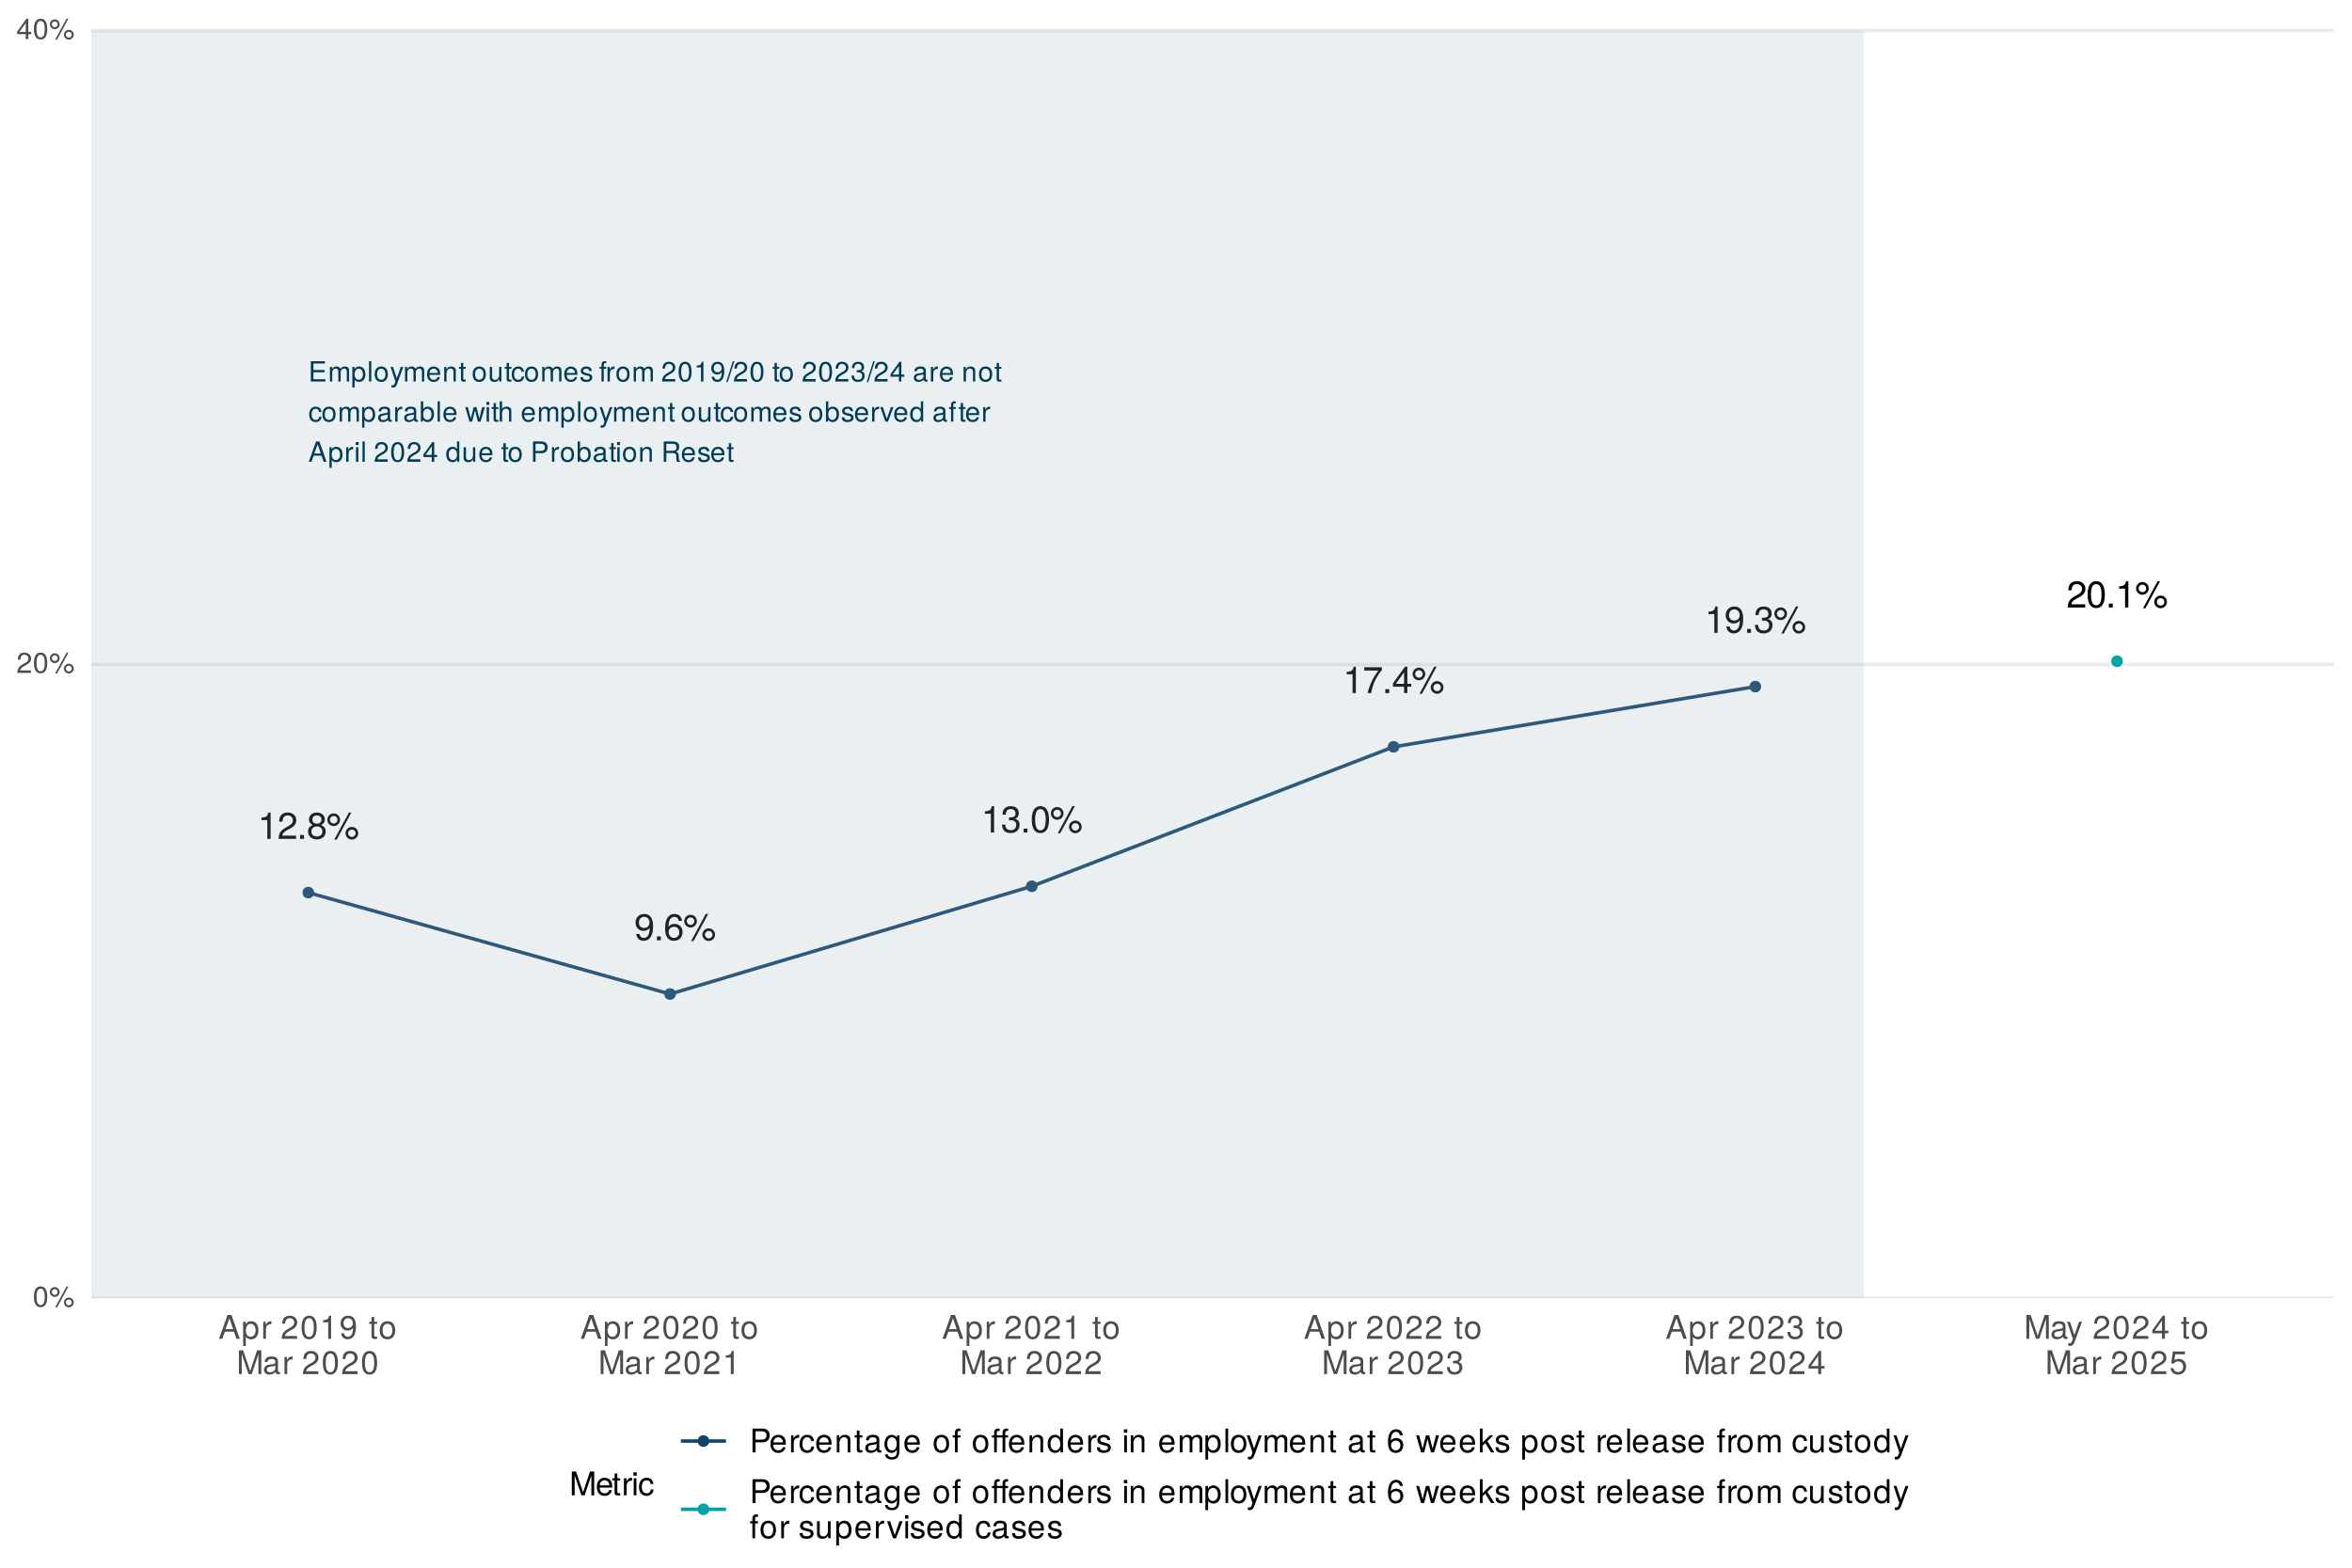 <?xml version="1.0" encoding="UTF-8"?>
<svg xmlns="http://www.w3.org/2000/svg" xmlns:xlink="http://www.w3.org/1999/xlink" width="720pt" height="480pt" viewBox="0 0 720 480" version="1.1">
<defs>
<g>
<symbol overflow="visible" id="glyph0-0">
<path style="stroke:none;" d=""/>
</symbol>
<symbol overflow="visible" id="glyph0-1">
<path style="stroke:none;" d="M 3.953 0 L 3.953 -8.062 L 3.281 -8.062 C 2.938 -6.828 2.703 -6.656 1.156 -6.469 L 1.156 -5.75 L 2.953 -5.75 L 2.953 0 Z M 3.953 0 "/>
</symbol>
<symbol overflow="visible" id="glyph0-2">
<path style="stroke:none;" d="M 5.812 -5.703 C 5.812 -7.062 4.75 -8.062 3.234 -8.062 C 1.578 -8.062 0.625 -7.219 0.562 -5.266 L 1.562 -5.266 C 1.656 -6.625 2.203 -7.188 3.203 -7.188 C 4.109 -7.188 4.781 -6.547 4.781 -5.672 C 4.781 -5.047 4.406 -4.5 3.703 -4.078 L 2.656 -3.484 C 0.969 -2.531 0.484 -1.781 0.391 0 L 5.75 0 L 5.75 -0.984 L 1.516 -0.984 C 1.609 -1.656 1.984 -2.062 2.969 -2.656 L 4.109 -3.266 C 5.234 -3.875 5.812 -4.703 5.812 -5.703 Z M 5.812 -5.703 "/>
</symbol>
<symbol overflow="visible" id="glyph0-3">
<path style="stroke:none;" d="M 2.172 0 L 2.172 -1.188 L 0.984 -1.188 L 0.984 0 Z M 2.172 0 "/>
</symbol>
<symbol overflow="visible" id="glyph0-4">
<path style="stroke:none;" d="M 5.828 -2.281 C 5.828 -3.172 5.375 -3.797 4.453 -4.25 C 5.281 -4.75 5.547 -5.156 5.547 -5.922 C 5.547 -7.172 4.562 -8.062 3.125 -8.062 C 1.703 -8.062 0.703 -7.172 0.703 -5.922 C 0.703 -5.172 0.984 -4.75 1.797 -4.25 C 0.875 -3.797 0.422 -3.172 0.422 -2.281 C 0.422 -0.812 1.531 0.172 3.125 0.172 C 4.719 0.172 5.828 -0.812 5.828 -2.281 Z M 4.531 -5.891 C 4.531 -5.141 3.969 -4.641 3.125 -4.641 C 2.281 -4.641 1.734 -5.141 1.734 -5.906 C 1.734 -6.672 2.281 -7.172 3.125 -7.172 C 3.984 -7.172 4.531 -6.672 4.531 -5.891 Z M 4.812 -2.266 C 4.812 -1.312 4.125 -0.719 3.109 -0.719 C 2.125 -0.719 1.438 -1.312 1.438 -2.266 C 1.438 -3.203 2.125 -3.797 3.125 -3.797 C 4.125 -3.797 4.812 -3.203 4.812 -2.266 Z M 4.812 -2.266 "/>
</symbol>
<symbol overflow="visible" id="glyph0-5">
<path style="stroke:none;" d="M 4.203 -5.828 C 4.203 -6.922 3.359 -7.797 2.266 -7.797 C 1.203 -7.797 0.328 -6.922 0.328 -5.844 C 0.328 -4.781 1.203 -3.906 2.281 -3.906 C 3.328 -3.906 4.203 -4.781 4.203 -5.828 Z M 3.422 -5.828 C 3.422 -5.203 2.906 -4.703 2.281 -4.703 C 1.641 -4.703 1.109 -5.219 1.109 -5.844 C 1.109 -6.484 1.641 -7 2.266 -7 C 2.906 -7 3.422 -6.484 3.422 -5.828 Z M 7.672 -8.062 L 6.922 -8.062 L 2.438 0.234 L 3.188 0.234 Z M 9.766 -1.703 C 9.766 -2.797 8.922 -3.656 7.828 -3.656 C 6.766 -3.656 5.891 -2.781 5.891 -1.734 C 5.891 -0.656 6.766 0.219 7.844 0.219 C 8.891 0.219 9.766 -0.656 9.766 -1.703 Z M 8.984 -1.703 C 8.984 -1.094 8.469 -0.578 7.844 -0.578 C 7.203 -0.578 6.672 -1.094 6.672 -1.734 C 6.672 -2.359 7.203 -2.859 7.828 -2.859 C 8.469 -2.859 8.984 -2.359 8.984 -1.703 Z M 8.984 -1.703 "/>
</symbol>
<symbol overflow="visible" id="glyph0-6">
<path style="stroke:none;" d=""/>
</symbol>
<symbol overflow="visible" id="glyph0-7">
<path style="stroke:none;" d="M 5.797 -4.219 C 5.797 -6.75 4.906 -8.062 3.078 -8.062 C 1.531 -8.062 0.438 -6.969 0.438 -5.391 C 0.438 -3.891 1.453 -2.875 2.906 -2.875 C 3.672 -2.875 4.234 -3.156 4.75 -3.781 C 4.75 -1.812 4.109 -0.719 2.953 -0.719 C 2.25 -0.719 1.766 -1.156 1.609 -1.938 L 0.609 -1.938 C 0.797 -0.609 1.656 0.172 2.891 0.172 C 4.781 0.172 5.797 -1.438 5.797 -4.219 Z M 4.703 -5.422 C 4.703 -4.422 4 -3.766 3.031 -3.766 C 2.062 -3.766 1.453 -4.391 1.453 -5.469 C 1.453 -6.5 2.141 -7.188 3.062 -7.188 C 4 -7.188 4.703 -6.469 4.703 -5.422 Z M 4.703 -5.422 "/>
</symbol>
<symbol overflow="visible" id="glyph0-8">
<path style="stroke:none;" d="M 5.828 -2.5 C 5.828 -4 4.812 -5.016 3.359 -5.016 C 2.578 -5.016 1.938 -4.703 1.516 -4.125 C 1.531 -6.078 2.156 -7.172 3.312 -7.172 C 4.016 -7.172 4.5 -6.734 4.656 -5.953 L 5.672 -5.953 C 5.469 -7.281 4.609 -8.062 3.375 -8.062 C 1.5 -8.062 0.484 -6.484 0.484 -3.672 C 0.484 -1.156 1.359 0.172 3.203 0.172 C 4.734 0.172 5.828 -0.922 5.828 -2.5 Z M 4.812 -2.422 C 4.812 -1.406 4.125 -0.719 3.203 -0.719 C 2.281 -0.719 1.562 -1.438 1.562 -2.484 C 1.562 -3.484 2.25 -4.125 3.234 -4.125 C 4.203 -4.125 4.812 -3.5 4.812 -2.422 Z M 4.812 -2.422 "/>
</symbol>
<symbol overflow="visible" id="glyph0-9">
<path style="stroke:none;" d="M 5.75 -2.344 C 5.75 -3.328 5.359 -3.891 4.391 -4.219 C 5.141 -4.516 5.516 -5.047 5.516 -5.844 C 5.516 -7.234 4.594 -8.062 3.062 -8.062 C 1.438 -8.062 0.562 -7.172 0.531 -5.453 L 1.531 -5.453 C 1.562 -6.656 2.047 -7.188 3.078 -7.188 C 3.953 -7.188 4.5 -6.672 4.5 -5.812 C 4.5 -4.953 4.125 -4.594 2.516 -4.594 L 2.516 -3.75 L 3.062 -3.75 C 4.156 -3.75 4.734 -3.234 4.734 -2.328 C 4.734 -1.312 4.109 -0.719 3.062 -0.719 C 1.969 -0.719 1.438 -1.266 1.359 -2.438 L 0.359 -2.438 C 0.484 -0.641 1.375 0.172 3.031 0.172 C 4.688 0.172 5.75 -0.812 5.75 -2.344 Z M 5.75 -2.344 "/>
</symbol>
<symbol overflow="visible" id="glyph0-10">
<path style="stroke:none;" d="M 5.766 -3.875 C 5.766 -6.672 4.875 -8.062 3.125 -8.062 C 1.391 -8.062 0.484 -6.656 0.484 -3.953 C 0.484 -1.234 1.406 0.172 3.125 0.172 C 4.828 0.172 5.766 -1.234 5.766 -3.875 Z M 4.75 -3.969 C 4.75 -1.688 4.219 -0.656 3.109 -0.656 C 2.047 -0.656 1.516 -1.734 1.516 -3.938 C 1.516 -6.141 2.047 -7.172 3.125 -7.172 C 4.203 -7.172 4.75 -6.125 4.75 -3.969 Z M 4.75 -3.969 "/>
</symbol>
<symbol overflow="visible" id="glyph0-11">
<path style="stroke:none;" d="M 5.922 -7.047 L 5.922 -7.891 L 0.516 -7.891 L 0.516 -6.906 L 4.875 -6.906 C 3.281 -4.875 2.141 -2.531 1.562 0 L 2.641 0 C 3.078 -2.609 4.219 -5.047 5.922 -7.047 Z M 5.922 -7.047 "/>
</symbol>
<symbol overflow="visible" id="glyph0-12">
<path style="stroke:none;" d="M 5.922 -1.938 L 5.922 -2.828 L 4.719 -2.828 L 4.719 -8.062 L 3.984 -8.062 L 0.312 -2.984 L 0.312 -1.938 L 3.719 -1.938 L 3.719 0 L 4.719 0 L 4.719 -1.938 Z M 3.719 -2.828 L 1.188 -2.828 L 3.719 -6.359 Z M 3.719 -2.828 "/>
</symbol>
<symbol overflow="visible" id="glyph1-0">
<path style="stroke:none;" d=""/>
</symbol>
<symbol overflow="visible" id="glyph1-1">
<path style="stroke:none;" d="M 5.234 0 L 5.234 -0.703 L 1.562 -0.703 L 1.562 -2.828 L 4.953 -2.828 L 4.953 -3.531 L 1.562 -3.531 L 1.562 -5.516 L 5.078 -5.516 L 5.078 -6.219 L 0.766 -6.219 L 0.766 0 Z M 5.234 0 "/>
</symbol>
<symbol overflow="visible" id="glyph1-2">
<path style="stroke:none;" d="M 6.484 0 L 6.484 -3.359 C 6.484 -4.156 6.047 -4.594 5.203 -4.594 C 4.609 -4.594 4.25 -4.422 3.828 -3.922 C 3.562 -4.391 3.203 -4.594 2.625 -4.594 C 2.031 -4.594 1.641 -4.375 1.25 -3.844 L 1.25 -4.469 L 0.609 -4.469 L 0.609 0 L 1.312 0 L 1.312 -2.812 C 1.312 -3.453 1.781 -3.969 2.359 -3.969 C 2.891 -3.969 3.188 -3.656 3.188 -3.078 L 3.188 0 L 3.906 0 L 3.906 -2.812 C 3.906 -3.453 4.375 -3.969 4.953 -3.969 C 5.484 -3.969 5.781 -3.641 5.781 -3.078 L 5.781 0 Z M 6.484 0 "/>
</symbol>
<symbol overflow="visible" id="glyph1-3">
<path style="stroke:none;" d="M 4.469 -2.188 C 4.469 -3.688 3.734 -4.594 2.547 -4.594 C 1.938 -4.594 1.453 -4.328 1.125 -3.797 L 1.125 -4.469 L 0.469 -4.469 L 0.469 1.859 L 1.172 1.859 L 1.172 -0.531 C 1.547 -0.078 1.969 0.125 2.547 0.125 C 3.703 0.125 4.469 -0.766 4.469 -2.188 Z M 3.719 -2.203 C 3.719 -1.188 3.203 -0.531 2.422 -0.531 C 1.672 -0.531 1.172 -1.156 1.172 -2.203 C 1.172 -3.25 1.672 -3.938 2.422 -3.938 C 3.203 -3.938 3.719 -3.281 3.719 -2.203 Z M 3.719 -2.203 "/>
</symbol>
<symbol overflow="visible" id="glyph1-4">
<path style="stroke:none;" d="M 1.281 0 L 1.281 -6.219 L 0.578 -6.219 L 0.578 0 Z M 1.281 0 "/>
</symbol>
<symbol overflow="visible" id="glyph1-5">
<path style="stroke:none;" d="M 4.344 -2.203 C 4.344 -3.75 3.609 -4.594 2.328 -4.594 C 1.062 -4.594 0.312 -3.734 0.312 -2.234 C 0.312 -0.734 1.062 0.125 2.328 0.125 C 3.578 0.125 4.344 -0.734 4.344 -2.203 Z M 3.609 -2.203 C 3.609 -1.156 3.109 -0.531 2.328 -0.531 C 1.531 -0.531 1.047 -1.156 1.047 -2.234 C 1.047 -3.312 1.531 -3.938 2.328 -3.938 C 3.125 -3.938 3.609 -3.312 3.609 -2.203 Z M 3.609 -2.203 "/>
</symbol>
<symbol overflow="visible" id="glyph1-6">
<path style="stroke:none;" d="M 4.078 -4.469 L 3.312 -4.469 L 2.078 -0.984 L 0.938 -4.469 L 0.172 -4.469 L 1.688 0.016 L 1.406 0.719 C 1.281 1.047 1.141 1.156 0.844 1.156 C 0.734 1.156 0.609 1.141 0.453 1.109 L 0.453 1.75 C 0.609 1.828 0.75 1.859 0.938 1.859 C 1.438 1.859 1.844 1.578 2.094 0.938 Z M 4.078 -4.469 "/>
</symbol>
<symbol overflow="visible" id="glyph1-7">
<path style="stroke:none;" d="M 4.375 -2.031 C 4.375 -2.672 4.328 -3.094 4.203 -3.422 C 3.906 -4.156 3.219 -4.594 2.391 -4.594 C 1.141 -4.594 0.344 -3.672 0.344 -2.203 C 0.344 -0.75 1.125 0.125 2.375 0.125 C 3.391 0.125 4.109 -0.453 4.281 -1.359 L 3.562 -1.359 C 3.375 -0.766 2.969 -0.531 2.391 -0.531 C 1.656 -0.531 1.094 -1 1.078 -2.031 Z M 3.625 -2.656 C 3.625 -2.656 3.625 -2.625 3.609 -2.609 L 1.094 -2.609 C 1.156 -3.406 1.656 -3.938 2.375 -3.938 C 3.078 -3.938 3.625 -3.359 3.625 -2.656 Z M 3.625 -2.656 "/>
</symbol>
<symbol overflow="visible" id="glyph1-8">
<path style="stroke:none;" d="M 4.156 0 L 4.156 -3.375 C 4.156 -4.125 3.594 -4.594 2.734 -4.594 C 2.078 -4.594 1.641 -4.344 1.25 -3.719 L 1.25 -4.469 L 0.594 -4.469 L 0.594 0 L 1.312 0 L 1.312 -2.469 C 1.312 -3.375 1.797 -3.969 2.531 -3.969 C 3.094 -3.969 3.453 -3.641 3.453 -3.094 L 3.453 0 Z M 4.156 0 "/>
</symbol>
<symbol overflow="visible" id="glyph1-9">
<path style="stroke:none;" d="M 2.172 0 L 2.172 -0.594 C 2.078 -0.578 1.969 -0.562 1.828 -0.562 C 1.516 -0.562 1.438 -0.641 1.438 -0.969 L 1.438 -3.891 L 2.172 -3.891 L 2.172 -4.469 L 1.438 -4.469 L 1.438 -5.703 L 0.719 -5.703 L 0.719 -4.469 L 0.125 -4.469 L 0.125 -3.891 L 0.719 -3.891 L 0.719 -0.641 C 0.719 -0.203 1.031 0.062 1.594 0.062 C 1.75 0.062 1.922 0.047 2.172 0 Z M 2.172 0 "/>
</symbol>
<symbol overflow="visible" id="glyph1-10">
<path style="stroke:none;" d=""/>
</symbol>
<symbol overflow="visible" id="glyph1-11">
<path style="stroke:none;" d="M 4.109 0 L 4.109 -4.469 L 3.406 -4.469 L 3.406 -2 C 3.406 -1.094 2.922 -0.5 2.188 -0.5 C 1.625 -0.5 1.266 -0.844 1.266 -1.375 L 1.266 -4.469 L 0.547 -4.469 L 0.547 -1.094 C 0.547 -0.344 1.109 0.125 1.984 0.125 C 2.641 0.125 3.047 -0.109 3.469 -0.688 L 3.469 0 Z M 4.109 0 "/>
</symbol>
<symbol overflow="visible" id="glyph1-12">
<path style="stroke:none;" d="M 4.062 -1.531 L 3.359 -1.531 C 3.234 -0.812 2.859 -0.531 2.266 -0.531 C 1.469 -0.531 1 -1.141 1 -2.188 C 1 -3.312 1.469 -3.938 2.25 -3.938 C 2.844 -3.938 3.219 -3.594 3.297 -2.969 L 4.016 -2.969 C 3.938 -4.062 3.25 -4.594 2.25 -4.594 C 1.047 -4.594 0.266 -3.672 0.266 -2.188 C 0.266 -0.75 1.031 0.125 2.25 0.125 C 3.312 0.125 3.984 -0.516 4.062 -1.531 Z M 4.062 -1.531 "/>
</symbol>
<symbol overflow="visible" id="glyph1-13">
<path style="stroke:none;" d="M 3.922 -1.25 C 3.922 -1.922 3.547 -2.25 2.656 -2.469 L 1.969 -2.625 C 1.391 -2.766 1.141 -2.953 1.141 -3.266 C 1.141 -3.672 1.516 -3.938 2.094 -3.938 C 2.656 -3.938 2.969 -3.688 2.984 -3.219 L 3.734 -3.219 C 3.734 -4.109 3.141 -4.594 2.109 -4.594 C 1.078 -4.594 0.406 -4.062 0.406 -3.234 C 0.406 -2.531 0.766 -2.203 1.812 -1.938 L 2.484 -1.781 C 2.984 -1.656 3.172 -1.516 3.172 -1.188 C 3.172 -0.781 2.75 -0.531 2.141 -0.531 C 1.5 -0.531 1.141 -0.688 1.047 -1.359 L 0.297 -1.359 C 0.328 -0.328 0.906 0.125 2.078 0.125 C 3.203 0.125 3.922 -0.391 3.922 -1.25 Z M 3.922 -1.25 "/>
</symbol>
<symbol overflow="visible" id="glyph1-14">
<path style="stroke:none;" d="M 2.203 -3.891 L 2.203 -4.469 L 1.453 -4.469 L 1.453 -5.172 C 1.453 -5.469 1.625 -5.625 1.953 -5.625 C 2.016 -5.625 2.031 -5.625 2.203 -5.609 L 2.203 -6.203 C 2.031 -6.234 1.938 -6.25 1.797 -6.25 C 1.141 -6.25 0.75 -5.875 0.75 -5.234 L 0.75 -4.469 L 0.156 -4.469 L 0.156 -3.891 L 0.75 -3.891 L 0.75 0 L 1.453 0 L 1.453 -3.891 Z M 2.203 -3.891 "/>
</symbol>
<symbol overflow="visible" id="glyph1-15">
<path style="stroke:none;" d="M 2.734 -3.844 L 2.734 -4.578 C 2.625 -4.594 2.562 -4.594 2.469 -4.594 C 2 -4.594 1.656 -4.328 1.25 -3.656 L 1.25 -4.469 L 0.594 -4.469 L 0.594 0 L 1.312 0 L 1.312 -2.328 C 1.312 -3.328 1.641 -3.828 2.734 -3.844 Z M 2.734 -3.844 "/>
</symbol>
<symbol overflow="visible" id="glyph1-16">
<path style="stroke:none;" d="M 4.359 -4.281 C 4.359 -5.297 3.562 -6.047 2.422 -6.047 C 1.188 -6.047 0.469 -5.422 0.422 -3.953 L 1.172 -3.953 C 1.234 -4.969 1.656 -5.391 2.391 -5.391 C 3.078 -5.391 3.594 -4.906 3.594 -4.25 C 3.594 -3.781 3.312 -3.375 2.766 -3.062 L 1.984 -2.625 C 0.719 -1.906 0.359 -1.328 0.297 0 L 4.312 0 L 4.312 -0.75 L 1.141 -0.75 C 1.219 -1.234 1.484 -1.547 2.234 -1.984 L 3.078 -2.453 C 3.922 -2.906 4.359 -3.531 4.359 -4.281 Z M 4.359 -4.281 "/>
</symbol>
<symbol overflow="visible" id="glyph1-17">
<path style="stroke:none;" d="M 4.328 -2.906 C 4.328 -5.016 3.656 -6.047 2.344 -6.047 C 1.047 -6.047 0.359 -4.984 0.359 -2.953 C 0.359 -0.922 1.047 0.125 2.344 0.125 C 3.625 0.125 4.328 -0.922 4.328 -2.906 Z M 3.562 -2.984 C 3.562 -1.266 3.172 -0.5 2.328 -0.5 C 1.531 -0.5 1.141 -1.297 1.141 -2.953 C 1.141 -4.609 1.531 -5.391 2.344 -5.391 C 3.156 -5.391 3.562 -4.594 3.562 -2.984 Z M 3.562 -2.984 "/>
</symbol>
<symbol overflow="visible" id="glyph1-18">
<path style="stroke:none;" d="M 2.953 0 L 2.953 -6.047 L 2.469 -6.047 C 2.203 -5.125 2.031 -4.984 0.875 -4.844 L 0.875 -4.312 L 2.203 -4.312 L 2.203 0 Z M 2.953 0 "/>
</symbol>
<symbol overflow="visible" id="glyph1-19">
<path style="stroke:none;" d="M 4.344 -3.172 C 4.344 -5.062 3.688 -6.047 2.297 -6.047 C 1.156 -6.047 0.328 -5.234 0.328 -4.047 C 0.328 -2.922 1.094 -2.156 2.188 -2.156 C 2.75 -2.156 3.172 -2.359 3.562 -2.828 C 3.562 -1.359 3.078 -0.531 2.219 -0.531 C 1.688 -0.531 1.328 -0.875 1.203 -1.453 L 0.453 -1.453 C 0.594 -0.453 1.25 0.125 2.172 0.125 C 3.578 0.125 4.344 -1.078 4.344 -3.172 Z M 3.531 -4.062 C 3.531 -3.312 3 -2.828 2.266 -2.828 C 1.547 -2.828 1.094 -3.297 1.094 -4.109 C 1.094 -4.875 1.609 -5.391 2.297 -5.391 C 3 -5.391 3.531 -4.844 3.531 -4.062 Z M 3.531 -4.062 "/>
</symbol>
<symbol overflow="visible" id="glyph1-20">
<path style="stroke:none;" d="M 2.422 -6.219 L 1.953 -6.219 L -0.062 0.172 L 0.406 0.172 Z M 2.422 -6.219 "/>
</symbol>
<symbol overflow="visible" id="glyph1-21">
<path style="stroke:none;" d="M 4.312 -1.75 C 4.312 -2.484 4.016 -2.922 3.297 -3.172 C 3.859 -3.391 4.141 -3.781 4.141 -4.391 C 4.141 -5.422 3.453 -6.047 2.297 -6.047 C 1.078 -6.047 0.422 -5.391 0.406 -4.094 L 1.156 -4.094 C 1.172 -4.984 1.531 -5.391 2.297 -5.391 C 2.969 -5.391 3.375 -5 3.375 -4.359 C 3.375 -3.719 3.094 -3.453 1.891 -3.453 L 1.891 -2.812 L 2.297 -2.812 C 3.125 -2.812 3.547 -2.422 3.547 -1.75 C 3.547 -0.984 3.078 -0.531 2.297 -0.531 C 1.469 -0.531 1.078 -0.953 1.031 -1.828 L 0.266 -1.828 C 0.359 -0.484 1.031 0.125 2.266 0.125 C 3.516 0.125 4.312 -0.609 4.312 -1.75 Z M 4.312 -1.75 "/>
</symbol>
<symbol overflow="visible" id="glyph1-22">
<path style="stroke:none;" d="M 4.438 -1.453 L 4.438 -2.125 L 3.547 -2.125 L 3.547 -6.047 L 2.984 -6.047 L 0.234 -2.25 L 0.234 -1.453 L 2.797 -1.453 L 2.797 0 L 3.547 0 L 3.547 -1.453 Z M 2.797 -2.125 L 0.891 -2.125 L 2.797 -4.766 Z M 2.797 -2.125 "/>
</symbol>
<symbol overflow="visible" id="glyph1-23">
<path style="stroke:none;" d="M 4.562 -0.016 L 4.562 -0.547 C 4.484 -0.531 4.453 -0.531 4.406 -0.531 C 4.156 -0.531 4.031 -0.672 4.031 -0.891 L 4.031 -3.375 C 4.031 -4.172 3.453 -4.594 2.344 -4.594 C 1.266 -4.594 0.594 -4.188 0.547 -3.141 L 1.266 -3.141 C 1.328 -3.688 1.656 -3.938 2.328 -3.938 C 2.953 -3.938 3.312 -3.703 3.312 -3.281 L 3.312 -3.094 C 3.312 -2.797 3.141 -2.656 2.578 -2.594 C 1.562 -2.469 1.422 -2.438 1.141 -2.328 C 0.625 -2.109 0.359 -1.703 0.359 -1.156 C 0.359 -0.344 0.922 0.125 1.828 0.125 C 2.391 0.125 2.953 -0.109 3.344 -0.531 C 3.422 -0.188 3.734 0.062 4.078 0.062 C 4.219 0.062 4.328 0.047 4.562 -0.016 Z M 3.312 -1.547 C 3.312 -0.906 2.672 -0.5 1.984 -0.5 C 1.422 -0.5 1.094 -0.688 1.094 -1.172 C 1.094 -1.641 1.422 -1.844 2.172 -1.969 C 2.922 -2.062 3.078 -2.094 3.312 -2.203 Z M 3.312 -1.547 "/>
</symbol>
<symbol overflow="visible" id="glyph1-24">
<path style="stroke:none;" d="M 4.469 -2.281 C 4.469 -3.734 3.734 -4.594 2.547 -4.594 C 1.938 -4.594 1.5 -4.375 1.172 -3.859 L 1.172 -6.219 L 0.453 -6.219 L 0.453 0 L 1.094 0 L 1.094 -0.641 C 1.438 -0.125 1.891 0.125 2.516 0.125 C 3.688 0.125 4.469 -0.844 4.469 -2.281 Z M 3.719 -2.25 C 3.719 -1.234 3.188 -0.531 2.422 -0.531 C 1.656 -0.531 1.172 -1.219 1.172 -2.234 C 1.172 -3.281 1.656 -3.969 2.422 -3.938 C 3.203 -3.938 3.719 -3.234 3.719 -2.25 Z M 3.719 -2.25 "/>
</symbol>
<symbol overflow="visible" id="glyph1-25">
<path style="stroke:none;" d="M 6.047 -4.469 L 5.234 -4.469 L 4.344 -0.984 L 3.469 -4.469 L 2.609 -4.469 L 1.75 -0.984 L 0.844 -4.469 L 0.047 -4.469 L 1.344 0 L 2.156 0 L 3.016 -3.5 L 3.922 0 L 4.719 0 Z M 6.047 -4.469 "/>
</symbol>
<symbol overflow="visible" id="glyph1-26">
<path style="stroke:none;" d="M 1.312 0 L 1.312 -4.469 L 0.594 -4.469 L 0.594 0 Z M 1.406 -5.141 L 1.406 -6.031 L 0.516 -6.031 L 0.516 -5.141 Z M 1.406 -5.141 "/>
</symbol>
<symbol overflow="visible" id="glyph1-27">
<path style="stroke:none;" d="M 4.141 0 L 4.141 -3.375 C 4.141 -4.125 3.609 -4.594 2.734 -4.594 C 2.109 -4.594 1.719 -4.406 1.312 -3.859 L 1.312 -6.219 L 0.594 -6.219 L 0.594 0 L 1.312 0 L 1.312 -2.469 C 1.312 -3.375 1.781 -3.969 2.516 -3.969 C 3.016 -3.969 3.438 -3.688 3.438 -3.094 L 3.438 0 Z M 4.141 0 "/>
</symbol>
<symbol overflow="visible" id="glyph1-28">
<path style="stroke:none;" d="M 4.141 -4.469 L 3.344 -4.469 L 2.078 -0.844 L 0.891 -4.469 L 0.078 -4.469 L 1.656 0 L 2.438 0 Z M 4.141 -4.469 "/>
</symbol>
<symbol overflow="visible" id="glyph1-29">
<path style="stroke:none;" d="M 4.219 0 L 4.219 -6.219 L 3.516 -6.219 L 3.516 -3.906 C 3.219 -4.359 2.734 -4.594 2.141 -4.594 C 0.984 -4.594 0.219 -3.703 0.219 -2.281 C 0.219 -0.766 0.969 0.125 2.172 0.125 C 2.781 0.125 3.203 -0.109 3.594 -0.656 L 3.594 0 Z M 3.516 -2.219 C 3.516 -1.188 3.016 -0.531 2.266 -0.531 C 1.484 -0.531 0.969 -1.188 0.969 -2.234 C 0.969 -3.281 1.484 -3.938 2.266 -3.938 C 3.031 -3.938 3.516 -3.25 3.516 -2.219 Z M 3.516 -2.219 "/>
</symbol>
<symbol overflow="visible" id="glyph1-30">
<path style="stroke:none;" d="M 5.578 0 L 3.391 -6.219 L 2.359 -6.219 L 0.141 0 L 0.984 0 L 1.641 -1.875 L 4.047 -1.875 L 4.688 0 Z M 3.828 -2.531 L 1.844 -2.531 L 2.859 -5.359 Z M 3.828 -2.531 "/>
</symbol>
<symbol overflow="visible" id="glyph1-31">
<path style="stroke:none;" d="M 5.266 -4.391 C 5.266 -5.562 4.578 -6.219 3.344 -6.219 L 0.781 -6.219 L 0.781 0 L 1.562 0 L 1.562 -2.641 L 3.531 -2.641 C 4.547 -2.641 5.266 -3.359 5.266 -4.391 Z M 4.438 -4.422 C 4.438 -3.75 3.984 -3.328 3.219 -3.328 L 1.562 -3.328 L 1.562 -5.516 L 3.219 -5.516 C 3.984 -5.516 4.438 -5.109 4.438 -4.422 Z M 4.438 -4.422 "/>
</symbol>
<symbol overflow="visible" id="glyph1-32">
<path style="stroke:none;" d="M 5.797 0 L 5.797 -0.203 C 5.5 -0.406 5.422 -0.625 5.422 -1.453 C 5.406 -2.469 5.25 -2.781 4.578 -3.078 C 5.266 -3.406 5.547 -3.844 5.547 -4.562 C 5.547 -5.625 4.875 -6.219 3.656 -6.219 L 0.797 -6.219 L 0.797 0 L 1.594 0 L 1.594 -2.672 L 3.641 -2.672 C 4.328 -2.672 4.672 -2.344 4.656 -1.562 L 4.656 -1.016 C 4.641 -0.625 4.719 -0.25 4.828 0 Z M 4.719 -4.438 C 4.719 -3.719 4.344 -3.375 3.5 -3.375 L 1.594 -3.375 L 1.594 -5.516 L 3.5 -5.516 C 4.391 -5.516 4.719 -5.141 4.719 -4.438 Z M 4.719 -4.438 "/>
</symbol>
<symbol overflow="visible" id="glyph2-0">
<path style="stroke:none;" d=""/>
</symbol>
<symbol overflow="visible" id="glyph2-1">
<path style="stroke:none;" d="M 4.453 -3 C 4.453 -5.156 3.781 -6.234 2.422 -6.234 C 1.078 -6.234 0.375 -5.141 0.375 -3.047 C 0.375 -0.953 1.078 0.125 2.422 0.125 C 3.734 0.125 4.453 -0.953 4.453 -3 Z M 3.672 -3.062 C 3.672 -1.297 3.266 -0.516 2.406 -0.516 C 1.578 -0.516 1.172 -1.344 1.172 -3.047 C 1.172 -4.75 1.578 -5.547 2.422 -5.547 C 3.25 -5.547 3.672 -4.734 3.672 -3.062 Z M 3.672 -3.062 "/>
</symbol>
<symbol overflow="visible" id="glyph2-2">
<path style="stroke:none;" d="M 3.25 -4.5 C 3.25 -5.359 2.594 -6.031 1.75 -6.031 C 0.938 -6.031 0.25 -5.344 0.25 -4.516 C 0.25 -3.688 0.938 -3.016 1.766 -3.016 C 2.578 -3.016 3.25 -3.688 3.25 -4.5 Z M 2.641 -4.516 C 2.641 -4.031 2.25 -3.641 1.766 -3.641 C 1.266 -3.641 0.859 -4.031 0.859 -4.516 C 0.859 -5.016 1.266 -5.406 1.75 -5.406 C 2.25 -5.406 2.641 -5.016 2.641 -4.516 Z M 5.938 -6.234 L 5.359 -6.234 L 1.875 0.172 L 2.469 0.172 Z M 7.562 -1.312 C 7.562 -2.156 6.891 -2.828 6.047 -2.828 C 5.234 -2.828 4.562 -2.156 4.562 -1.344 C 4.562 -0.516 5.234 0.172 6.062 0.172 C 6.875 0.172 7.562 -0.516 7.562 -1.312 Z M 6.953 -1.312 C 6.953 -0.844 6.547 -0.453 6.062 -0.453 C 5.562 -0.453 5.156 -0.844 5.156 -1.344 C 5.156 -1.828 5.562 -2.219 6.047 -2.219 C 6.547 -2.219 6.953 -1.828 6.953 -1.312 Z M 6.953 -1.312 "/>
</symbol>
<symbol overflow="visible" id="glyph2-3">
<path style="stroke:none;" d="M 4.5 -4.406 C 4.5 -5.469 3.672 -6.234 2.5 -6.234 C 1.219 -6.234 0.484 -5.594 0.438 -4.078 L 1.219 -4.078 C 1.281 -5.125 1.703 -5.562 2.469 -5.562 C 3.172 -5.562 3.703 -5.062 3.703 -4.391 C 3.703 -3.891 3.406 -3.469 2.859 -3.156 L 2.047 -2.703 C 0.75 -1.969 0.375 -1.375 0.297 0 L 4.453 0 L 4.453 -0.766 L 1.172 -0.766 C 1.25 -1.281 1.531 -1.594 2.297 -2.047 L 3.172 -2.531 C 4.047 -2.984 4.5 -3.641 4.5 -4.406 Z M 4.5 -4.406 "/>
</symbol>
<symbol overflow="visible" id="glyph2-4">
<path style="stroke:none;" d="M 4.578 -1.5 L 4.578 -2.188 L 3.656 -2.188 L 3.656 -6.234 L 3.078 -6.234 L 0.25 -2.312 L 0.25 -1.5 L 2.875 -1.5 L 2.875 0 L 3.656 0 L 3.656 -1.5 Z M 2.875 -2.188 L 0.922 -2.188 L 2.875 -4.922 Z M 2.875 -2.188 "/>
</symbol>
<symbol overflow="visible" id="glyph3-0">
<path style="stroke:none;" d=""/>
</symbol>
<symbol overflow="visible" id="glyph3-1">
<path style="stroke:none;" d="M 6.531 0 L 3.969 -7.297 L 2.766 -7.297 L 0.172 0 L 1.156 0 L 1.938 -2.188 L 4.734 -2.188 L 5.484 0 Z M 4.484 -2.969 L 2.156 -2.969 L 3.359 -6.297 Z M 4.484 -2.969 "/>
</symbol>
<symbol overflow="visible" id="glyph3-2">
<path style="stroke:none;" d="M 5.234 -2.562 C 5.234 -4.328 4.375 -5.391 2.984 -5.391 C 2.266 -5.391 1.703 -5.062 1.312 -4.453 L 1.312 -5.234 L 0.547 -5.234 L 0.547 2.188 L 1.375 2.188 L 1.375 -0.625 C 1.812 -0.094 2.312 0.156 2.984 0.156 C 4.344 0.156 5.234 -0.906 5.234 -2.562 Z M 4.359 -2.594 C 4.359 -1.406 3.75 -0.625 2.844 -0.625 C 1.953 -0.625 1.375 -1.344 1.375 -2.578 C 1.375 -3.812 1.953 -4.609 2.844 -4.609 C 3.766 -4.609 4.359 -3.844 4.359 -2.594 Z M 4.359 -2.594 "/>
</symbol>
<symbol overflow="visible" id="glyph3-3">
<path style="stroke:none;" d="M 3.203 -4.516 L 3.203 -5.359 C 3.062 -5.375 3 -5.391 2.891 -5.391 C 2.344 -5.391 1.938 -5.062 1.453 -4.297 L 1.453 -5.234 L 0.703 -5.234 L 0.703 0 L 1.531 0 L 1.531 -2.719 C 1.531 -3.906 1.922 -4.484 3.203 -4.516 Z M 3.203 -4.516 "/>
</symbol>
<symbol overflow="visible" id="glyph3-4">
<path style="stroke:none;" d=""/>
</symbol>
<symbol overflow="visible" id="glyph3-5">
<path style="stroke:none;" d="M 5.109 -5.016 C 5.109 -6.203 4.188 -7.094 2.844 -7.094 C 1.391 -7.094 0.547 -6.344 0.5 -4.625 L 1.375 -4.625 C 1.453 -5.812 1.938 -6.312 2.812 -6.312 C 3.609 -6.312 4.203 -5.75 4.203 -4.984 C 4.203 -4.438 3.875 -3.953 3.25 -3.594 L 2.328 -3.062 C 0.844 -2.234 0.422 -1.562 0.344 0 L 5.062 0 L 5.062 -0.875 L 1.328 -0.875 C 1.422 -1.453 1.734 -1.812 2.609 -2.328 L 3.609 -2.875 C 4.594 -3.406 5.109 -4.141 5.109 -5.016 Z M 5.109 -5.016 "/>
</symbol>
<symbol overflow="visible" id="glyph3-6">
<path style="stroke:none;" d="M 5.062 -3.406 C 5.062 -5.875 4.297 -7.094 2.75 -7.094 C 1.219 -7.094 0.438 -5.844 0.438 -3.469 C 0.438 -1.078 1.234 0.156 2.75 0.156 C 4.25 0.156 5.062 -1.078 5.062 -3.406 Z M 4.172 -3.484 C 4.172 -1.484 3.703 -0.578 2.734 -0.578 C 1.797 -0.578 1.328 -1.516 1.328 -3.453 C 1.328 -5.406 1.797 -6.312 2.75 -6.312 C 3.703 -6.312 4.172 -5.391 4.172 -3.484 Z M 4.172 -3.484 "/>
</symbol>
<symbol overflow="visible" id="glyph3-7">
<path style="stroke:none;" d="M 3.469 0 L 3.469 -7.094 L 2.891 -7.094 C 2.578 -6 2.375 -5.844 1.016 -5.688 L 1.016 -5.047 L 2.594 -5.047 L 2.594 0 Z M 3.469 0 "/>
</symbol>
<symbol overflow="visible" id="glyph3-8">
<path style="stroke:none;" d="M 5.094 -3.703 C 5.094 -5.938 4.312 -7.094 2.703 -7.094 C 1.344 -7.094 0.375 -6.125 0.375 -4.734 C 0.375 -3.422 1.281 -2.531 2.562 -2.531 C 3.234 -2.531 3.719 -2.766 4.188 -3.312 C 4.172 -1.594 3.609 -0.625 2.594 -0.625 C 1.984 -0.625 1.547 -1.016 1.406 -1.703 L 0.531 -1.703 C 0.703 -0.547 1.453 0.156 2.547 0.156 C 4.203 0.156 5.094 -1.266 5.094 -3.703 Z M 4.125 -4.766 C 4.125 -3.891 3.516 -3.312 2.656 -3.312 C 1.812 -3.312 1.281 -3.859 1.281 -4.812 C 1.281 -5.703 1.875 -6.312 2.688 -6.312 C 3.516 -6.312 4.125 -5.688 4.125 -4.766 Z M 4.125 -4.766 "/>
</symbol>
<symbol overflow="visible" id="glyph3-9">
<path style="stroke:none;" d="M 2.547 0 L 2.547 -0.703 C 2.438 -0.672 2.297 -0.656 2.141 -0.656 C 1.781 -0.656 1.688 -0.766 1.688 -1.125 L 1.688 -4.562 L 2.547 -4.562 L 2.547 -5.234 L 1.688 -5.234 L 1.688 -6.688 L 0.844 -6.688 L 0.844 -5.234 L 0.141 -5.234 L 0.141 -4.562 L 0.844 -4.562 L 0.844 -0.766 C 0.844 -0.234 1.203 0.062 1.859 0.062 C 2.062 0.062 2.266 0.047 2.547 0 Z M 2.547 0 "/>
</symbol>
<symbol overflow="visible" id="glyph3-10">
<path style="stroke:none;" d="M 5.094 -2.578 C 5.094 -4.391 4.234 -5.391 2.719 -5.391 C 1.25 -5.391 0.359 -4.375 0.359 -2.625 C 0.359 -0.859 1.234 0.156 2.734 0.156 C 4.203 0.156 5.094 -0.859 5.094 -2.578 Z M 4.234 -2.594 C 4.234 -1.359 3.656 -0.625 2.734 -0.625 C 1.797 -0.625 1.234 -1.344 1.234 -2.625 C 1.234 -3.875 1.797 -4.625 2.734 -4.625 C 3.672 -4.625 4.234 -3.891 4.234 -2.594 Z M 4.234 -2.594 "/>
</symbol>
<symbol overflow="visible" id="glyph3-11">
<path style="stroke:none;" d="M 7.609 0 L 7.609 -7.297 L 6.312 -7.297 L 4.203 -0.938 L 2.047 -7.297 L 0.75 -7.297 L 0.75 0 L 1.625 0 L 1.625 -6.109 L 3.703 0 L 4.688 0 L 6.734 -6.109 L 6.734 0 Z M 7.609 0 "/>
</symbol>
<symbol overflow="visible" id="glyph3-12">
<path style="stroke:none;" d="M 5.344 -0.016 L 5.344 -0.656 C 5.266 -0.625 5.219 -0.625 5.172 -0.625 C 4.875 -0.625 4.719 -0.781 4.719 -1.047 L 4.719 -3.953 C 4.719 -4.891 4.047 -5.391 2.75 -5.391 C 1.484 -5.391 0.703 -4.906 0.656 -3.688 L 1.484 -3.688 C 1.562 -4.328 1.938 -4.625 2.719 -4.625 C 3.469 -4.625 3.891 -4.344 3.891 -3.844 L 3.891 -3.625 C 3.891 -3.266 3.688 -3.125 3.016 -3.047 C 1.844 -2.891 1.656 -2.844 1.344 -2.719 C 0.734 -2.469 0.422 -2 0.422 -1.359 C 0.422 -0.406 1.078 0.156 2.141 0.156 C 2.812 0.156 3.453 -0.125 3.922 -0.625 C 4.016 -0.219 4.375 0.062 4.781 0.062 C 4.953 0.062 5.078 0.047 5.344 -0.016 Z M 3.891 -1.812 C 3.891 -1.062 3.125 -0.578 2.312 -0.578 C 1.672 -0.578 1.297 -0.812 1.297 -1.375 C 1.297 -1.938 1.656 -2.172 2.547 -2.297 C 3.438 -2.422 3.609 -2.453 3.891 -2.594 Z M 3.891 -1.812 "/>
</symbol>
<symbol overflow="visible" id="glyph3-13">
<path style="stroke:none;" d="M 5.062 -2.062 C 5.062 -2.922 4.703 -3.422 3.859 -3.703 C 4.516 -3.969 4.844 -4.438 4.844 -5.141 C 4.844 -6.359 4.047 -7.094 2.688 -7.094 C 1.266 -7.094 0.5 -6.312 0.469 -4.797 L 1.344 -4.797 C 1.375 -5.844 1.797 -6.312 2.703 -6.312 C 3.484 -6.312 3.953 -5.859 3.953 -5.109 C 3.953 -4.344 3.625 -4.047 2.203 -4.047 L 2.203 -3.297 L 2.688 -3.297 C 3.656 -3.297 4.156 -2.844 4.156 -2.047 C 4.156 -1.156 3.609 -0.625 2.688 -0.625 C 1.734 -0.625 1.266 -1.109 1.203 -2.141 L 0.312 -2.141 C 0.438 -0.562 1.203 0.156 2.656 0.156 C 4.125 0.156 5.062 -0.719 5.062 -2.062 Z M 5.062 -2.062 "/>
</symbol>
<symbol overflow="visible" id="glyph3-14">
<path style="stroke:none;" d="M 5.203 -1.703 L 5.203 -2.484 L 4.156 -2.484 L 4.156 -7.094 L 3.5 -7.094 L 0.281 -2.625 L 0.281 -1.703 L 3.266 -1.703 L 3.266 0 L 4.156 0 L 4.156 -1.703 Z M 3.266 -2.484 L 1.047 -2.484 L 3.266 -5.594 Z M 3.266 -2.484 "/>
</symbol>
<symbol overflow="visible" id="glyph3-15">
<path style="stroke:none;" d="M 4.781 -5.234 L 3.875 -5.234 L 2.438 -1.156 L 1.094 -5.234 L 0.203 -5.234 L 1.969 0.016 L 1.656 0.844 C 1.516 1.219 1.344 1.359 0.984 1.359 C 0.859 1.359 0.719 1.344 0.547 1.297 L 0.547 2.047 C 0.703 2.141 0.875 2.188 1.094 2.188 C 1.688 2.188 2.172 1.844 2.453 1.094 Z M 4.781 -5.234 "/>
</symbol>
<symbol overflow="visible" id="glyph3-16">
<path style="stroke:none;" d="M 5.125 -2.344 C 5.125 -3.75 4.203 -4.672 2.844 -4.672 C 2.344 -4.672 1.938 -4.547 1.531 -4.234 L 1.812 -6.062 L 4.766 -6.062 L 4.766 -6.938 L 1.094 -6.938 L 0.562 -3.234 L 1.375 -3.234 C 1.797 -3.719 2.125 -3.891 2.688 -3.891 C 3.625 -3.891 4.234 -3.281 4.234 -2.234 C 4.234 -1.203 3.641 -0.625 2.688 -0.625 C 1.906 -0.625 1.438 -1.016 1.234 -1.812 L 0.344 -1.812 C 0.641 -0.406 1.438 0.156 2.703 0.156 C 4.125 0.156 5.125 -0.844 5.125 -2.344 Z M 5.125 -2.344 "/>
</symbol>
<symbol overflow="visible" id="glyph3-17">
<path style="stroke:none;" d="M 5.125 -2.375 C 5.125 -3.141 5.062 -3.625 4.922 -4.016 C 4.578 -4.875 3.781 -5.391 2.797 -5.391 C 1.344 -5.391 0.406 -4.312 0.406 -2.594 C 0.406 -0.875 1.312 0.156 2.781 0.156 C 3.984 0.156 4.812 -0.531 5.016 -1.594 L 4.188 -1.594 C 3.953 -0.906 3.484 -0.625 2.812 -0.625 C 1.938 -0.625 1.297 -1.188 1.266 -2.375 Z M 4.234 -3.125 C 4.234 -3.125 4.234 -3.078 4.234 -3.062 L 1.297 -3.062 C 1.359 -3.984 1.953 -4.625 2.797 -4.625 C 3.609 -4.625 4.234 -3.938 4.234 -3.125 Z M 4.234 -3.125 "/>
</symbol>
<symbol overflow="visible" id="glyph3-18">
<path style="stroke:none;" d="M 1.531 0 L 1.531 -5.234 L 0.703 -5.234 L 0.703 0 Z M 1.641 -6.031 L 1.641 -7.062 L 0.594 -7.062 L 0.594 -6.031 Z M 1.641 -6.031 "/>
</symbol>
<symbol overflow="visible" id="glyph3-19">
<path style="stroke:none;" d="M 4.766 -1.797 L 3.938 -1.797 C 3.797 -0.953 3.359 -0.625 2.656 -0.625 C 1.734 -0.625 1.188 -1.328 1.188 -2.562 C 1.188 -3.875 1.719 -4.625 2.625 -4.625 C 3.328 -4.625 3.766 -4.203 3.875 -3.484 L 4.703 -3.484 C 4.609 -4.766 3.812 -5.391 2.641 -5.391 C 1.234 -5.391 0.312 -4.312 0.312 -2.562 C 0.312 -0.875 1.203 0.156 2.625 0.156 C 3.875 0.156 4.672 -0.594 4.766 -1.797 Z M 4.766 -1.797 "/>
</symbol>
<symbol overflow="visible" id="glyph3-20">
<path style="stroke:none;" d="M 6.172 -5.156 C 6.172 -6.516 5.359 -7.297 3.922 -7.297 L 0.906 -7.297 L 0.906 0 L 1.844 0 L 1.844 -3.094 L 4.125 -3.094 C 5.328 -3.094 6.172 -3.938 6.172 -5.156 Z M 5.203 -5.188 C 5.203 -4.391 4.672 -3.906 3.781 -3.906 L 1.844 -3.906 L 1.844 -6.469 L 3.781 -6.469 C 4.672 -6.469 5.203 -5.984 5.203 -5.188 Z M 5.203 -5.188 "/>
</symbol>
<symbol overflow="visible" id="glyph3-21">
<path style="stroke:none;" d="M 4.875 0 L 4.875 -3.953 C 4.875 -4.828 4.219 -5.391 3.203 -5.391 C 2.438 -5.391 1.938 -5.094 1.469 -4.359 L 1.469 -5.234 L 0.703 -5.234 L 0.703 0 L 1.531 0 L 1.531 -2.891 C 1.531 -3.953 2.109 -4.656 2.953 -4.656 C 3.625 -4.656 4.047 -4.266 4.047 -3.625 L 4.047 0 Z M 4.875 0 "/>
</symbol>
<symbol overflow="visible" id="glyph3-22">
<path style="stroke:none;" d="M 4.891 -0.859 L 4.891 -5.234 L 4.125 -5.234 L 4.125 -4.484 C 3.703 -5.094 3.188 -5.391 2.516 -5.391 C 1.188 -5.391 0.297 -4.266 0.297 -2.562 C 0.297 -0.922 1.219 0.156 2.453 0.156 C 3.109 0.156 3.562 -0.125 4.125 -0.797 L 4.125 -0.438 C 4.125 0.953 3.547 1.484 2.578 1.484 C 1.922 1.484 1.406 1.234 1.312 0.594 L 0.453 0.594 C 0.547 1.594 1.312 2.188 2.547 2.188 C 4.188 2.188 4.891 1.453 4.891 -0.859 Z M 4.047 -2.594 C 4.047 -1.344 3.5 -0.625 2.625 -0.625 C 1.703 -0.625 1.156 -1.344 1.156 -2.625 C 1.156 -3.875 1.719 -4.625 2.609 -4.625 C 3.516 -4.625 4.047 -3.859 4.047 -2.594 Z M 4.047 -2.594 "/>
</symbol>
<symbol overflow="visible" id="glyph3-23">
<path style="stroke:none;" d="M 2.578 -4.562 L 2.578 -5.234 L 1.703 -5.234 L 1.703 -6.062 C 1.703 -6.406 1.906 -6.594 2.297 -6.594 C 2.359 -6.594 2.391 -6.594 2.578 -6.578 L 2.578 -7.266 C 2.391 -7.312 2.281 -7.312 2.109 -7.312 C 1.344 -7.312 0.875 -6.875 0.875 -6.125 L 0.875 -5.234 L 0.188 -5.234 L 0.188 -4.562 L 0.875 -4.562 L 0.875 0 L 1.703 0 L 1.703 -4.562 Z M 2.578 -4.562 "/>
</symbol>
<symbol overflow="visible" id="glyph3-24">
<path style="stroke:none;" d="M 5.156 -4.562 L 5.156 -5.234 L 4.297 -5.234 L 4.297 -6.062 C 4.297 -6.406 4.484 -6.594 4.875 -6.594 C 4.938 -6.594 4.969 -6.594 5.156 -6.578 L 5.156 -7.266 C 4.969 -7.312 4.859 -7.312 4.688 -7.312 C 3.922 -7.312 3.453 -6.875 3.453 -6.125 L 3.453 -5.234 L 1.703 -5.234 L 1.703 -6.062 C 1.703 -6.406 1.906 -6.594 2.297 -6.594 C 2.359 -6.594 2.391 -6.594 2.578 -6.578 L 2.578 -7.266 C 2.391 -7.312 2.281 -7.312 2.109 -7.312 C 1.344 -7.312 0.875 -6.875 0.875 -6.125 L 0.875 -5.234 L 0.188 -5.234 L 0.188 -4.562 L 0.875 -4.562 L 0.875 0 L 1.703 0 L 1.703 -4.562 L 3.453 -4.562 L 3.453 0 L 4.297 0 L 4.297 -4.562 Z M 5.156 -4.562 "/>
</symbol>
<symbol overflow="visible" id="glyph3-25">
<path style="stroke:none;" d="M 4.953 0 L 4.953 -7.297 L 4.125 -7.297 L 4.125 -4.578 C 3.766 -5.109 3.203 -5.391 2.516 -5.391 C 1.156 -5.391 0.266 -4.344 0.266 -2.672 C 0.266 -0.906 1.125 0.156 2.547 0.156 C 3.266 0.156 3.766 -0.125 4.203 -0.766 L 4.203 0 Z M 4.125 -2.594 C 4.125 -1.391 3.547 -0.625 2.656 -0.625 C 1.734 -0.625 1.125 -1.406 1.125 -2.625 C 1.125 -3.844 1.734 -4.609 2.656 -4.609 C 3.547 -4.609 4.125 -3.812 4.125 -2.594 Z M 4.125 -2.594 "/>
</symbol>
<symbol overflow="visible" id="glyph3-26">
<path style="stroke:none;" d="M 4.594 -1.469 C 4.594 -2.25 4.156 -2.641 3.109 -2.891 L 2.312 -3.078 C 1.625 -3.234 1.344 -3.453 1.344 -3.828 C 1.344 -4.312 1.766 -4.625 2.453 -4.625 C 3.125 -4.625 3.484 -4.328 3.5 -3.781 L 4.375 -3.781 C 4.375 -4.812 3.688 -5.391 2.484 -5.391 C 1.266 -5.391 0.469 -4.766 0.469 -3.797 C 0.469 -2.969 0.891 -2.578 2.125 -2.281 L 2.906 -2.094 C 3.484 -1.953 3.719 -1.781 3.719 -1.406 C 3.719 -0.906 3.234 -0.625 2.5 -0.625 C 1.75 -0.625 1.328 -0.797 1.219 -1.594 L 0.344 -1.594 C 0.375 -0.391 1.062 0.156 2.438 0.156 C 3.75 0.156 4.594 -0.453 4.594 -1.469 Z M 4.594 -1.469 "/>
</symbol>
<symbol overflow="visible" id="glyph3-27">
<path style="stroke:none;" d="M 7.594 0 L 7.594 -3.938 C 7.594 -4.875 7.078 -5.391 6.094 -5.391 C 5.406 -5.391 4.984 -5.188 4.484 -4.594 C 4.188 -5.156 3.766 -5.391 3.078 -5.391 C 2.375 -5.391 1.922 -5.125 1.469 -4.5 L 1.469 -5.234 L 0.703 -5.234 L 0.703 0 L 1.547 0 L 1.547 -3.297 C 1.547 -4.047 2.094 -4.656 2.766 -4.656 C 3.391 -4.656 3.734 -4.281 3.734 -3.609 L 3.734 0 L 4.562 0 L 4.562 -3.297 C 4.562 -4.047 5.125 -4.656 5.812 -4.656 C 6.422 -4.656 6.766 -4.266 6.766 -3.609 L 6.766 0 Z M 7.594 0 "/>
</symbol>
<symbol overflow="visible" id="glyph3-28">
<path style="stroke:none;" d="M 1.516 0 L 1.516 -7.297 L 0.688 -7.297 L 0.688 0 Z M 1.516 0 "/>
</symbol>
<symbol overflow="visible" id="glyph3-29">
<path style="stroke:none;" d="M 5.125 -2.203 C 5.125 -3.516 4.234 -4.406 2.953 -4.406 C 2.266 -4.406 1.703 -4.141 1.328 -3.625 C 1.344 -5.344 1.906 -6.312 2.906 -6.312 C 3.531 -6.312 3.953 -5.922 4.094 -5.234 L 4.984 -5.234 C 4.812 -6.406 4.047 -7.094 2.969 -7.094 C 1.312 -7.094 0.438 -5.703 0.438 -3.234 C 0.438 -1.016 1.188 0.156 2.812 0.156 C 4.156 0.156 5.125 -0.812 5.125 -2.203 Z M 4.234 -2.125 C 4.234 -1.234 3.625 -0.625 2.812 -0.625 C 2 -0.625 1.375 -1.266 1.375 -2.188 C 1.375 -3.062 1.984 -3.625 2.844 -3.625 C 3.703 -3.625 4.234 -3.078 4.234 -2.125 Z M 4.234 -2.125 "/>
</symbol>
<symbol overflow="visible" id="glyph3-30">
<path style="stroke:none;" d="M 7.078 -5.234 L 6.141 -5.234 L 5.094 -1.156 L 4.062 -5.234 L 3.047 -5.234 L 2.047 -1.156 L 0.984 -5.234 L 0.062 -5.234 L 1.578 0 L 2.516 0 L 3.531 -4.109 L 4.594 0 L 5.547 0 Z M 7.078 -5.234 "/>
</symbol>
<symbol overflow="visible" id="glyph3-31">
<path style="stroke:none;" d="M 5.016 0 L 2.875 -3.438 L 4.703 -5.234 L 3.625 -5.234 L 1.406 -3.016 L 1.406 -7.297 L 0.578 -7.297 L 0.578 0 L 1.406 0 L 1.406 -2.047 L 2.219 -2.844 L 3.984 0 Z M 5.016 0 "/>
</symbol>
<symbol overflow="visible" id="glyph3-32">
<path style="stroke:none;" d="M 4.812 0 L 4.812 -5.234 L 3.984 -5.234 L 3.984 -2.344 C 3.984 -1.281 3.438 -0.578 2.562 -0.578 C 1.906 -0.578 1.484 -0.984 1.484 -1.609 L 1.484 -5.234 L 0.656 -5.234 L 0.656 -1.281 C 0.656 -0.406 1.297 0.156 2.312 0.156 C 3.094 0.156 3.578 -0.125 4.062 -0.812 L 4.062 0 Z M 4.812 0 "/>
</symbol>
<symbol overflow="visible" id="glyph3-33">
<path style="stroke:none;" d="M 4.859 -5.234 L 3.922 -5.234 L 2.438 -0.984 L 1.047 -5.234 L 0.094 -5.234 L 1.938 0 L 2.844 0 Z M 4.859 -5.234 "/>
</symbol>
</g>
<clipPath id="clip1">
  <path d="M 27.941 396 L 714.52 396 L 714.52 397.516 L 27.941 397.516 Z M 27.941 396 "/>
</clipPath>
<clipPath id="clip2">
  <path d="M 27.941 202 L 714.52 202 L 714.52 204 L 27.941 204 Z M 27.941 202 "/>
</clipPath>
<clipPath id="clip3">
  <path d="M 27.941 8 L 714.52 8 L 714.52 10 L 27.941 10 Z M 27.941 8 "/>
</clipPath>
<clipPath id="clip4">
  <path d="M 27.941 9 L 571 9 L 571 397.516 L 27.941 397.516 Z M 27.941 9 "/>
</clipPath>
</defs>
<g id="surface32167">
<rect x="0" y="0" width="720" height="480" style="fill:rgb(100%,100%,100%);fill-opacity:1;stroke:none;"/>
<g clip-path="url(#clip1)" clip-rule="nonzero">
<path style="fill:none;stroke-width:1.067;stroke-linecap:butt;stroke-linejoin:round;stroke:rgb(92.157%,92.157%,92.157%);stroke-opacity:1;stroke-miterlimit:10;" d="M 27.941 397.512 L 714.52 397.512 "/>
</g>
<g clip-path="url(#clip2)" clip-rule="nonzero">
<path style="fill:none;stroke-width:1.067;stroke-linecap:butt;stroke-linejoin:round;stroke:rgb(92.157%,92.157%,92.157%);stroke-opacity:1;stroke-miterlimit:10;" d="M 27.941 203.438 L 714.52 203.438 "/>
</g>
<g clip-path="url(#clip3)" clip-rule="nonzero">
<path style="fill:none;stroke-width:1.067;stroke-linecap:butt;stroke-linejoin:round;stroke:rgb(92.157%,92.157%,92.157%);stroke-opacity:1;stroke-miterlimit:10;" d="M 27.941 9.359 L 714.52 9.359 "/>
</g>
<path style="fill:none;stroke-width:1.067;stroke-linecap:butt;stroke-linejoin:round;stroke:rgb(7.059%,26.275%,42.745%);stroke-opacity:1;stroke-miterlimit:10;" d="M 94.383 273.305 L 205.125 304.355 L 315.863 271.363 L 426.602 228.668 L 537.34 210.23 "/>
<path style="fill-rule:nonzero;fill:rgb(7.059%,26.275%,42.745%);fill-opacity:1;stroke-width:0.709;stroke-linecap:round;stroke-linejoin:round;stroke:rgb(7.059%,26.275%,42.745%);stroke-opacity:1;stroke-miterlimit:10;" d="M 95.805 273.305 C 95.805 275.199 92.965 275.199 92.965 273.305 C 92.965 271.41 95.805 271.41 95.805 273.305 "/>
<path style="fill-rule:nonzero;fill:rgb(7.059%,26.275%,42.745%);fill-opacity:1;stroke-width:0.709;stroke-linecap:round;stroke-linejoin:round;stroke:rgb(7.059%,26.275%,42.745%);stroke-opacity:1;stroke-miterlimit:10;" d="M 206.543 304.355 C 206.543 306.25 203.703 306.25 203.703 304.355 C 203.703 302.461 206.543 302.461 206.543 304.355 "/>
<path style="fill-rule:nonzero;fill:rgb(7.059%,26.275%,42.745%);fill-opacity:1;stroke-width:0.709;stroke-linecap:round;stroke-linejoin:round;stroke:rgb(7.059%,26.275%,42.745%);stroke-opacity:1;stroke-miterlimit:10;" d="M 317.281 271.363 C 317.281 273.258 314.441 273.258 314.441 271.363 C 314.441 269.469 317.281 269.469 317.281 271.363 "/>
<path style="fill-rule:nonzero;fill:rgb(7.059%,26.275%,42.745%);fill-opacity:1;stroke-width:0.709;stroke-linecap:round;stroke-linejoin:round;stroke:rgb(7.059%,26.275%,42.745%);stroke-opacity:1;stroke-miterlimit:10;" d="M 428.023 228.668 C 428.023 230.562 425.18 230.562 425.18 228.668 C 425.18 226.773 428.023 226.773 428.023 228.668 "/>
<path style="fill-rule:nonzero;fill:rgb(7.059%,26.275%,42.745%);fill-opacity:1;stroke-width:0.709;stroke-linecap:round;stroke-linejoin:round;stroke:rgb(7.059%,26.275%,42.745%);stroke-opacity:1;stroke-miterlimit:10;" d="M 538.762 210.23 C 538.762 212.125 535.918 212.125 535.918 210.23 C 535.918 208.336 538.762 208.336 538.762 210.23 "/>
<path style="fill-rule:nonzero;fill:rgb(0%,63.922%,65.098%);fill-opacity:1;stroke-width:0.709;stroke-linecap:round;stroke-linejoin:round;stroke:rgb(0%,63.922%,65.098%);stroke-opacity:1;stroke-miterlimit:10;" d="M 649.5 202.469 C 649.5 204.363 646.656 204.363 646.656 202.469 C 646.656 200.57 649.5 200.57 649.5 202.469 "/>
<g style="fill:rgb(0%,0%,0%);fill-opacity:1;">
  <use xlink:href="#glyph0-1" x="78.883" y="256.842"/>
  <use xlink:href="#glyph0-2" x="84.883" y="256.842"/>
  <use xlink:href="#glyph0-3" x="90.883" y="256.842"/>
  <use xlink:href="#glyph0-4" x="93.883" y="256.842"/>
  <use xlink:href="#glyph0-5" x="99.883" y="256.842"/>
</g>
<g style="fill:rgb(0%,0%,0%);fill-opacity:1;">
  <use xlink:href="#glyph0-6" x="191.125" y="287.896"/>
  <use xlink:href="#glyph0-7" x="194.125" y="287.896"/>
  <use xlink:href="#glyph0-3" x="200.125" y="287.896"/>
  <use xlink:href="#glyph0-8" x="203.125" y="287.896"/>
  <use xlink:href="#glyph0-5" x="209.125" y="287.896"/>
</g>
<g style="fill:rgb(0%,0%,0%);fill-opacity:1;">
  <use xlink:href="#glyph0-1" x="300.363" y="254.9"/>
  <use xlink:href="#glyph0-9" x="306.363" y="254.9"/>
  <use xlink:href="#glyph0-3" x="312.363" y="254.9"/>
  <use xlink:href="#glyph0-10" x="315.363" y="254.9"/>
  <use xlink:href="#glyph0-5" x="321.363" y="254.9"/>
</g>
<g style="fill:rgb(0%,0%,0%);fill-opacity:1;">
  <use xlink:href="#glyph0-1" x="411.102" y="212.205"/>
  <use xlink:href="#glyph0-11" x="417.102" y="212.205"/>
  <use xlink:href="#glyph0-3" x="423.102" y="212.205"/>
  <use xlink:href="#glyph0-12" x="426.102" y="212.205"/>
  <use xlink:href="#glyph0-5" x="432.102" y="212.205"/>
</g>
<g style="fill:rgb(0%,0%,0%);fill-opacity:1;">
  <use xlink:href="#glyph0-1" x="521.84" y="193.768"/>
  <use xlink:href="#glyph0-7" x="527.84" y="193.768"/>
  <use xlink:href="#glyph0-3" x="533.84" y="193.768"/>
  <use xlink:href="#glyph0-9" x="536.84" y="193.768"/>
  <use xlink:href="#glyph0-5" x="542.84" y="193.768"/>
</g>
<g style="fill:rgb(0%,0%,0%);fill-opacity:1;">
  <use xlink:href="#glyph0-2" x="632.578" y="186.006"/>
  <use xlink:href="#glyph0-10" x="638.578" y="186.006"/>
  <use xlink:href="#glyph0-3" x="644.578" y="186.006"/>
  <use xlink:href="#glyph0-1" x="647.578" y="186.006"/>
  <use xlink:href="#glyph0-5" x="653.578" y="186.006"/>
</g>
<g clip-path="url(#clip4)" clip-rule="nonzero">
<path style=" stroke:none;fill-rule:nonzero;fill:rgb(60%,69.412%,74.118%);fill-opacity:0.2;" d="M 27.941 397.512 L 570.559 397.512 L 570.559 9.359 L 27.941 9.359 Z M 27.941 397.512 "/>
</g>
<g style="fill:rgb(0%,23.529%,34.118%);fill-opacity:1;">
  <use xlink:href="#glyph1-1" x="94.383" y="116.814"/>
  <use xlink:href="#glyph1-2" x="100.383" y="116.814"/>
  <use xlink:href="#glyph1-3" x="107.383" y="116.814"/>
  <use xlink:href="#glyph1-4" x="112.383" y="116.814"/>
  <use xlink:href="#glyph1-5" x="114.383" y="116.814"/>
  <use xlink:href="#glyph1-6" x="119.383" y="116.814"/>
  <use xlink:href="#glyph1-2" x="123.383" y="116.814"/>
  <use xlink:href="#glyph1-7" x="130.383" y="116.814"/>
  <use xlink:href="#glyph1-8" x="135.383" y="116.814"/>
  <use xlink:href="#glyph1-9" x="140.383" y="116.814"/>
  <use xlink:href="#glyph1-10" x="142.383" y="116.814"/>
  <use xlink:href="#glyph1-5" x="144.383" y="116.814"/>
  <use xlink:href="#glyph1-11" x="149.383" y="116.814"/>
  <use xlink:href="#glyph1-9" x="154.383" y="116.814"/>
  <use xlink:href="#glyph1-12" x="156.383" y="116.814"/>
  <use xlink:href="#glyph1-5" x="160.383" y="116.814"/>
  <use xlink:href="#glyph1-2" x="165.383" y="116.814"/>
  <use xlink:href="#glyph1-7" x="172.383" y="116.814"/>
  <use xlink:href="#glyph1-13" x="177.383" y="116.814"/>
  <use xlink:href="#glyph1-10" x="181.383" y="116.814"/>
  <use xlink:href="#glyph1-14" x="183.383" y="116.814"/>
  <use xlink:href="#glyph1-15" x="185.383" y="116.814"/>
  <use xlink:href="#glyph1-5" x="188.383" y="116.814"/>
  <use xlink:href="#glyph1-2" x="193.383" y="116.814"/>
  <use xlink:href="#glyph1-10" x="200.383" y="116.814"/>
  <use xlink:href="#glyph1-16" x="202.383" y="116.814"/>
  <use xlink:href="#glyph1-17" x="207.383" y="116.814"/>
  <use xlink:href="#glyph1-18" x="212.383" y="116.814"/>
  <use xlink:href="#glyph1-19" x="217.383" y="116.814"/>
  <use xlink:href="#glyph1-20" x="222.383" y="116.814"/>
  <use xlink:href="#glyph1-16" x="224.383" y="116.814"/>
  <use xlink:href="#glyph1-17" x="229.383" y="116.814"/>
  <use xlink:href="#glyph1-10" x="234.383" y="116.814"/>
  <use xlink:href="#glyph1-9" x="236.383" y="116.814"/>
  <use xlink:href="#glyph1-5" x="238.383" y="116.814"/>
  <use xlink:href="#glyph1-10" x="243.383" y="116.814"/>
  <use xlink:href="#glyph1-16" x="245.383" y="116.814"/>
  <use xlink:href="#glyph1-17" x="250.383" y="116.814"/>
  <use xlink:href="#glyph1-16" x="255.383" y="116.814"/>
  <use xlink:href="#glyph1-21" x="260.383" y="116.814"/>
  <use xlink:href="#glyph1-20" x="265.383" y="116.814"/>
  <use xlink:href="#glyph1-16" x="267.383" y="116.814"/>
  <use xlink:href="#glyph1-22" x="272.383" y="116.814"/>
  <use xlink:href="#glyph1-10" x="277.383" y="116.814"/>
  <use xlink:href="#glyph1-23" x="279.383" y="116.814"/>
  <use xlink:href="#glyph1-15" x="284.383" y="116.814"/>
  <use xlink:href="#glyph1-7" x="287.383" y="116.814"/>
  <use xlink:href="#glyph1-10" x="292.383" y="116.814"/>
  <use xlink:href="#glyph1-8" x="294.383" y="116.814"/>
  <use xlink:href="#glyph1-5" x="299.383" y="116.814"/>
  <use xlink:href="#glyph1-9" x="304.383" y="116.814"/>
</g>
<g style="fill:rgb(0%,23.529%,34.118%);fill-opacity:1;">
  <use xlink:href="#glyph1-12" x="94.383" y="129.107"/>
  <use xlink:href="#glyph1-5" x="98.383" y="129.107"/>
  <use xlink:href="#glyph1-2" x="103.383" y="129.107"/>
  <use xlink:href="#glyph1-3" x="110.383" y="129.107"/>
  <use xlink:href="#glyph1-23" x="115.383" y="129.107"/>
  <use xlink:href="#glyph1-15" x="120.383" y="129.107"/>
  <use xlink:href="#glyph1-23" x="123.383" y="129.107"/>
  <use xlink:href="#glyph1-24" x="128.383" y="129.107"/>
  <use xlink:href="#glyph1-4" x="133.383" y="129.107"/>
  <use xlink:href="#glyph1-7" x="135.383" y="129.107"/>
  <use xlink:href="#glyph1-10" x="140.383" y="129.107"/>
  <use xlink:href="#glyph1-25" x="142.383" y="129.107"/>
  <use xlink:href="#glyph1-26" x="148.383" y="129.107"/>
  <use xlink:href="#glyph1-9" x="150.383" y="129.107"/>
  <use xlink:href="#glyph1-27" x="152.383" y="129.107"/>
  <use xlink:href="#glyph1-10" x="157.383" y="129.107"/>
  <use xlink:href="#glyph1-7" x="159.383" y="129.107"/>
  <use xlink:href="#glyph1-2" x="164.383" y="129.107"/>
  <use xlink:href="#glyph1-3" x="171.383" y="129.107"/>
  <use xlink:href="#glyph1-4" x="176.383" y="129.107"/>
  <use xlink:href="#glyph1-5" x="178.383" y="129.107"/>
  <use xlink:href="#glyph1-6" x="183.383" y="129.107"/>
  <use xlink:href="#glyph1-2" x="187.383" y="129.107"/>
  <use xlink:href="#glyph1-7" x="194.383" y="129.107"/>
  <use xlink:href="#glyph1-8" x="199.383" y="129.107"/>
  <use xlink:href="#glyph1-9" x="204.383" y="129.107"/>
  <use xlink:href="#glyph1-10" x="206.383" y="129.107"/>
  <use xlink:href="#glyph1-5" x="208.383" y="129.107"/>
  <use xlink:href="#glyph1-11" x="213.383" y="129.107"/>
  <use xlink:href="#glyph1-9" x="218.383" y="129.107"/>
  <use xlink:href="#glyph1-12" x="220.383" y="129.107"/>
  <use xlink:href="#glyph1-5" x="224.383" y="129.107"/>
  <use xlink:href="#glyph1-2" x="229.383" y="129.107"/>
  <use xlink:href="#glyph1-7" x="236.383" y="129.107"/>
  <use xlink:href="#glyph1-13" x="241.383" y="129.107"/>
  <use xlink:href="#glyph1-10" x="245.383" y="129.107"/>
  <use xlink:href="#glyph1-5" x="247.383" y="129.107"/>
  <use xlink:href="#glyph1-24" x="252.383" y="129.107"/>
  <use xlink:href="#glyph1-13" x="257.383" y="129.107"/>
  <use xlink:href="#glyph1-7" x="261.383" y="129.107"/>
  <use xlink:href="#glyph1-15" x="266.383" y="129.107"/>
  <use xlink:href="#glyph1-28" x="269.383" y="129.107"/>
  <use xlink:href="#glyph1-7" x="273.383" y="129.107"/>
  <use xlink:href="#glyph1-29" x="278.383" y="129.107"/>
  <use xlink:href="#glyph1-10" x="283.383" y="129.107"/>
  <use xlink:href="#glyph1-23" x="285.383" y="129.107"/>
  <use xlink:href="#glyph1-14" x="290.383" y="129.107"/>
  <use xlink:href="#glyph1-9" x="293.383" y="129.107"/>
  <use xlink:href="#glyph1-7" x="295.383" y="129.107"/>
  <use xlink:href="#glyph1-15" x="300.383" y="129.107"/>
</g>
<g style="fill:rgb(0%,23.529%,34.118%);fill-opacity:1;">
  <use xlink:href="#glyph1-30" x="94.383" y="141.396"/>
  <use xlink:href="#glyph1-3" x="100.383" y="141.396"/>
  <use xlink:href="#glyph1-15" x="105.383" y="141.396"/>
  <use xlink:href="#glyph1-26" x="108.383" y="141.396"/>
  <use xlink:href="#glyph1-4" x="110.383" y="141.396"/>
  <use xlink:href="#glyph1-10" x="112.383" y="141.396"/>
  <use xlink:href="#glyph1-16" x="114.383" y="141.396"/>
  <use xlink:href="#glyph1-17" x="119.383" y="141.396"/>
  <use xlink:href="#glyph1-16" x="124.383" y="141.396"/>
  <use xlink:href="#glyph1-22" x="129.383" y="141.396"/>
  <use xlink:href="#glyph1-10" x="134.383" y="141.396"/>
  <use xlink:href="#glyph1-29" x="136.383" y="141.396"/>
  <use xlink:href="#glyph1-11" x="141.383" y="141.396"/>
  <use xlink:href="#glyph1-7" x="146.383" y="141.396"/>
  <use xlink:href="#glyph1-10" x="151.383" y="141.396"/>
  <use xlink:href="#glyph1-9" x="153.383" y="141.396"/>
  <use xlink:href="#glyph1-5" x="155.383" y="141.396"/>
  <use xlink:href="#glyph1-10" x="160.383" y="141.396"/>
  <use xlink:href="#glyph1-31" x="162.383" y="141.396"/>
  <use xlink:href="#glyph1-15" x="168.383" y="141.396"/>
  <use xlink:href="#glyph1-5" x="171.383" y="141.396"/>
  <use xlink:href="#glyph1-24" x="176.383" y="141.396"/>
  <use xlink:href="#glyph1-23" x="181.383" y="141.396"/>
  <use xlink:href="#glyph1-9" x="186.383" y="141.396"/>
  <use xlink:href="#glyph1-26" x="188.383" y="141.396"/>
  <use xlink:href="#glyph1-5" x="190.383" y="141.396"/>
  <use xlink:href="#glyph1-8" x="195.383" y="141.396"/>
  <use xlink:href="#glyph1-10" x="200.383" y="141.396"/>
  <use xlink:href="#glyph1-32" x="202.383" y="141.396"/>
  <use xlink:href="#glyph1-7" x="208.383" y="141.396"/>
  <use xlink:href="#glyph1-13" x="213.383" y="141.396"/>
  <use xlink:href="#glyph1-7" x="217.383" y="141.396"/>
  <use xlink:href="#glyph1-9" x="222.383" y="141.396"/>
</g>
<g style="fill:rgb(30.196%,30.196%,30.196%);fill-opacity:1;">
  <use xlink:href="#glyph2-1" x="10.012" y="400.114"/>
  <use xlink:href="#glyph2-2" x="15.012" y="400.114"/>
</g>
<g style="fill:rgb(30.196%,30.196%,30.196%);fill-opacity:1;">
  <use xlink:href="#glyph2-3" x="5.012" y="206.04"/>
  <use xlink:href="#glyph2-1" x="10.012" y="206.04"/>
  <use xlink:href="#glyph2-2" x="15.012" y="206.04"/>
</g>
<g style="fill:rgb(30.196%,30.196%,30.196%);fill-opacity:1;">
  <use xlink:href="#glyph2-4" x="5.012" y="11.962"/>
  <use xlink:href="#glyph2-1" x="10.012" y="11.962"/>
  <use xlink:href="#glyph2-2" x="15.012" y="11.962"/>
</g>
<g style="fill:rgb(30.196%,30.196%,30.196%);fill-opacity:1;">
  <use xlink:href="#glyph3-1" x="66.883" y="409.926"/>
  <use xlink:href="#glyph3-2" x="73.883" y="409.926"/>
  <use xlink:href="#glyph3-3" x="79.883" y="409.926"/>
  <use xlink:href="#glyph3-4" x="82.883" y="409.926"/>
  <use xlink:href="#glyph3-5" x="85.883" y="409.926"/>
  <use xlink:href="#glyph3-6" x="91.883" y="409.926"/>
  <use xlink:href="#glyph3-7" x="97.883" y="409.926"/>
  <use xlink:href="#glyph3-8" x="103.883" y="409.926"/>
  <use xlink:href="#glyph3-4" x="109.883" y="409.926"/>
  <use xlink:href="#glyph3-9" x="112.883" y="409.926"/>
  <use xlink:href="#glyph3-10" x="115.883" y="409.926"/>
</g>
<g style="fill:rgb(30.196%,30.196%,30.196%);fill-opacity:1;">
  <use xlink:href="#glyph3-11" x="72.383" y="420.727"/>
  <use xlink:href="#glyph3-12" x="80.383" y="420.727"/>
  <use xlink:href="#glyph3-3" x="86.383" y="420.727"/>
  <use xlink:href="#glyph3-4" x="89.383" y="420.727"/>
  <use xlink:href="#glyph3-5" x="92.383" y="420.727"/>
  <use xlink:href="#glyph3-6" x="98.383" y="420.727"/>
  <use xlink:href="#glyph3-5" x="104.383" y="420.727"/>
  <use xlink:href="#glyph3-6" x="110.383" y="420.727"/>
</g>
<g style="fill:rgb(30.196%,30.196%,30.196%);fill-opacity:1;">
  <use xlink:href="#glyph3-1" x="177.625" y="409.926"/>
  <use xlink:href="#glyph3-2" x="184.625" y="409.926"/>
  <use xlink:href="#glyph3-3" x="190.625" y="409.926"/>
  <use xlink:href="#glyph3-4" x="193.625" y="409.926"/>
  <use xlink:href="#glyph3-5" x="196.625" y="409.926"/>
  <use xlink:href="#glyph3-6" x="202.625" y="409.926"/>
  <use xlink:href="#glyph3-5" x="208.625" y="409.926"/>
  <use xlink:href="#glyph3-6" x="214.625" y="409.926"/>
  <use xlink:href="#glyph3-4" x="220.625" y="409.926"/>
  <use xlink:href="#glyph3-9" x="223.625" y="409.926"/>
  <use xlink:href="#glyph3-10" x="226.625" y="409.926"/>
</g>
<g style="fill:rgb(30.196%,30.196%,30.196%);fill-opacity:1;">
  <use xlink:href="#glyph3-11" x="183.125" y="420.727"/>
  <use xlink:href="#glyph3-12" x="191.125" y="420.727"/>
  <use xlink:href="#glyph3-3" x="197.125" y="420.727"/>
  <use xlink:href="#glyph3-4" x="200.125" y="420.727"/>
  <use xlink:href="#glyph3-5" x="203.125" y="420.727"/>
  <use xlink:href="#glyph3-6" x="209.125" y="420.727"/>
  <use xlink:href="#glyph3-5" x="215.125" y="420.727"/>
  <use xlink:href="#glyph3-7" x="221.125" y="420.727"/>
</g>
<g style="fill:rgb(30.196%,30.196%,30.196%);fill-opacity:1;">
  <use xlink:href="#glyph3-1" x="288.363" y="409.926"/>
  <use xlink:href="#glyph3-2" x="295.363" y="409.926"/>
  <use xlink:href="#glyph3-3" x="301.363" y="409.926"/>
  <use xlink:href="#glyph3-4" x="304.363" y="409.926"/>
  <use xlink:href="#glyph3-5" x="307.363" y="409.926"/>
  <use xlink:href="#glyph3-6" x="313.363" y="409.926"/>
  <use xlink:href="#glyph3-5" x="319.363" y="409.926"/>
  <use xlink:href="#glyph3-7" x="325.363" y="409.926"/>
  <use xlink:href="#glyph3-4" x="331.363" y="409.926"/>
  <use xlink:href="#glyph3-9" x="334.363" y="409.926"/>
  <use xlink:href="#glyph3-10" x="337.363" y="409.926"/>
</g>
<g style="fill:rgb(30.196%,30.196%,30.196%);fill-opacity:1;">
  <use xlink:href="#glyph3-11" x="293.863" y="420.727"/>
  <use xlink:href="#glyph3-12" x="301.863" y="420.727"/>
  <use xlink:href="#glyph3-3" x="307.863" y="420.727"/>
  <use xlink:href="#glyph3-4" x="310.863" y="420.727"/>
  <use xlink:href="#glyph3-5" x="313.863" y="420.727"/>
  <use xlink:href="#glyph3-6" x="319.863" y="420.727"/>
  <use xlink:href="#glyph3-5" x="325.863" y="420.727"/>
  <use xlink:href="#glyph3-5" x="331.863" y="420.727"/>
</g>
<g style="fill:rgb(30.196%,30.196%,30.196%);fill-opacity:1;">
  <use xlink:href="#glyph3-1" x="399.102" y="409.926"/>
  <use xlink:href="#glyph3-2" x="406.102" y="409.926"/>
  <use xlink:href="#glyph3-3" x="412.102" y="409.926"/>
  <use xlink:href="#glyph3-4" x="415.102" y="409.926"/>
  <use xlink:href="#glyph3-5" x="418.102" y="409.926"/>
  <use xlink:href="#glyph3-6" x="424.102" y="409.926"/>
  <use xlink:href="#glyph3-5" x="430.102" y="409.926"/>
  <use xlink:href="#glyph3-5" x="436.102" y="409.926"/>
  <use xlink:href="#glyph3-4" x="442.102" y="409.926"/>
  <use xlink:href="#glyph3-9" x="445.102" y="409.926"/>
  <use xlink:href="#glyph3-10" x="448.102" y="409.926"/>
</g>
<g style="fill:rgb(30.196%,30.196%,30.196%);fill-opacity:1;">
  <use xlink:href="#glyph3-11" x="404.602" y="420.727"/>
  <use xlink:href="#glyph3-12" x="412.602" y="420.727"/>
  <use xlink:href="#glyph3-3" x="418.602" y="420.727"/>
  <use xlink:href="#glyph3-4" x="421.602" y="420.727"/>
  <use xlink:href="#glyph3-5" x="424.602" y="420.727"/>
  <use xlink:href="#glyph3-6" x="430.602" y="420.727"/>
  <use xlink:href="#glyph3-5" x="436.602" y="420.727"/>
  <use xlink:href="#glyph3-13" x="442.602" y="420.727"/>
</g>
<g style="fill:rgb(30.196%,30.196%,30.196%);fill-opacity:1;">
  <use xlink:href="#glyph3-1" x="509.84" y="409.926"/>
  <use xlink:href="#glyph3-2" x="516.84" y="409.926"/>
  <use xlink:href="#glyph3-3" x="522.84" y="409.926"/>
  <use xlink:href="#glyph3-4" x="525.84" y="409.926"/>
  <use xlink:href="#glyph3-5" x="528.84" y="409.926"/>
  <use xlink:href="#glyph3-6" x="534.84" y="409.926"/>
  <use xlink:href="#glyph3-5" x="540.84" y="409.926"/>
  <use xlink:href="#glyph3-13" x="546.84" y="409.926"/>
  <use xlink:href="#glyph3-4" x="552.84" y="409.926"/>
  <use xlink:href="#glyph3-9" x="555.84" y="409.926"/>
  <use xlink:href="#glyph3-10" x="558.84" y="409.926"/>
</g>
<g style="fill:rgb(30.196%,30.196%,30.196%);fill-opacity:1;">
  <use xlink:href="#glyph3-11" x="515.34" y="420.727"/>
  <use xlink:href="#glyph3-12" x="523.34" y="420.727"/>
  <use xlink:href="#glyph3-3" x="529.34" y="420.727"/>
  <use xlink:href="#glyph3-4" x="532.34" y="420.727"/>
  <use xlink:href="#glyph3-5" x="535.34" y="420.727"/>
  <use xlink:href="#glyph3-6" x="541.34" y="420.727"/>
  <use xlink:href="#glyph3-5" x="547.34" y="420.727"/>
  <use xlink:href="#glyph3-14" x="553.34" y="420.727"/>
</g>
<g style="fill:rgb(30.196%,30.196%,30.196%);fill-opacity:1;">
  <use xlink:href="#glyph3-11" x="619.578" y="409.926"/>
  <use xlink:href="#glyph3-12" x="627.578" y="409.926"/>
  <use xlink:href="#glyph3-15" x="632.578" y="409.926"/>
  <use xlink:href="#glyph3-4" x="637.578" y="409.926"/>
  <use xlink:href="#glyph3-5" x="640.578" y="409.926"/>
  <use xlink:href="#glyph3-6" x="646.578" y="409.926"/>
  <use xlink:href="#glyph3-5" x="652.578" y="409.926"/>
  <use xlink:href="#glyph3-14" x="658.578" y="409.926"/>
  <use xlink:href="#glyph3-4" x="664.578" y="409.926"/>
  <use xlink:href="#glyph3-9" x="667.578" y="409.926"/>
  <use xlink:href="#glyph3-10" x="670.578" y="409.926"/>
</g>
<g style="fill:rgb(30.196%,30.196%,30.196%);fill-opacity:1;">
  <use xlink:href="#glyph3-11" x="626.078" y="420.727"/>
  <use xlink:href="#glyph3-12" x="634.078" y="420.727"/>
  <use xlink:href="#glyph3-3" x="640.078" y="420.727"/>
  <use xlink:href="#glyph3-4" x="643.078" y="420.727"/>
  <use xlink:href="#glyph3-5" x="646.078" y="420.727"/>
  <use xlink:href="#glyph3-6" x="652.078" y="420.727"/>
  <use xlink:href="#glyph3-5" x="658.078" y="420.727"/>
  <use xlink:href="#glyph3-16" x="664.078" y="420.727"/>
</g>
<g style="fill:rgb(0%,0%,0%);fill-opacity:1;">
  <use xlink:href="#glyph3-11" x="174.293" y="457.852"/>
  <use xlink:href="#glyph3-17" x="182.293" y="457.852"/>
  <use xlink:href="#glyph3-9" x="187.293" y="457.852"/>
  <use xlink:href="#glyph3-3" x="190.293" y="457.852"/>
  <use xlink:href="#glyph3-18" x="193.293" y="457.852"/>
  <use xlink:href="#glyph3-19" x="195.293" y="457.852"/>
</g>
<path style="fill:none;stroke-width:1.067;stroke-linecap:butt;stroke-linejoin:round;stroke:rgb(7.059%,26.275%,42.745%);stroke-opacity:1;stroke-miterlimit:10;" d="M 208.422 441.223 L 222.246 441.223 "/>
<path style="fill-rule:nonzero;fill:rgb(7.059%,26.275%,42.745%);fill-opacity:1;stroke-width:0.709;stroke-linecap:round;stroke-linejoin:round;stroke:rgb(7.059%,26.275%,42.745%);stroke-opacity:1;stroke-miterlimit:10;" d="M 216.758 441.223 C 216.758 443.117 213.914 443.117 213.914 441.223 C 213.914 439.328 216.758 439.328 216.758 441.223 "/>
<path style="fill:none;stroke-width:1.067;stroke-linecap:butt;stroke-linejoin:round;stroke:rgb(0%,63.922%,65.098%);stroke-opacity:1;stroke-miterlimit:10;" d="M 208.422 462.121 L 222.246 462.121 "/>
<path style="fill-rule:nonzero;fill:rgb(0%,63.922%,65.098%);fill-opacity:1;stroke-width:0.709;stroke-linecap:round;stroke-linejoin:round;stroke:rgb(0%,63.922%,65.098%);stroke-opacity:1;stroke-miterlimit:10;" d="M 216.758 462.121 C 216.758 464.016 213.914 464.016 213.914 462.121 C 213.914 460.223 216.758 460.223 216.758 462.121 "/>
<g style="fill:rgb(0%,0%,0%);fill-opacity:1;">
  <use xlink:href="#glyph3-20" x="229.453" y="444.703"/>
  <use xlink:href="#glyph3-17" x="235.453" y="444.703"/>
  <use xlink:href="#glyph3-3" x="241.453" y="444.703"/>
  <use xlink:href="#glyph3-19" x="244.453" y="444.703"/>
  <use xlink:href="#glyph3-17" x="249.453" y="444.703"/>
  <use xlink:href="#glyph3-21" x="255.453" y="444.703"/>
  <use xlink:href="#glyph3-9" x="261.453" y="444.703"/>
  <use xlink:href="#glyph3-12" x="264.453" y="444.703"/>
  <use xlink:href="#glyph3-22" x="270.453" y="444.703"/>
  <use xlink:href="#glyph3-17" x="276.453" y="444.703"/>
  <use xlink:href="#glyph3-4" x="282.453" y="444.703"/>
  <use xlink:href="#glyph3-10" x="285.453" y="444.703"/>
  <use xlink:href="#glyph3-23" x="291.453" y="444.703"/>
  <use xlink:href="#glyph3-4" x="294.453" y="444.703"/>
  <use xlink:href="#glyph3-10" x="297.453" y="444.703"/>
  <use xlink:href="#glyph3-24" x="303.453" y="444.703"/>
  <use xlink:href="#glyph3-17" x="308.453" y="444.703"/>
  <use xlink:href="#glyph3-21" x="314.453" y="444.703"/>
  <use xlink:href="#glyph3-25" x="320.453" y="444.703"/>
  <use xlink:href="#glyph3-17" x="326.453" y="444.703"/>
  <use xlink:href="#glyph3-3" x="332.453" y="444.703"/>
  <use xlink:href="#glyph3-26" x="335.453" y="444.703"/>
  <use xlink:href="#glyph3-4" x="340.453" y="444.703"/>
  <use xlink:href="#glyph3-18" x="343.453" y="444.703"/>
  <use xlink:href="#glyph3-21" x="345.453" y="444.703"/>
  <use xlink:href="#glyph3-4" x="351.453" y="444.703"/>
  <use xlink:href="#glyph3-17" x="354.453" y="444.703"/>
  <use xlink:href="#glyph3-27" x="360.453" y="444.703"/>
  <use xlink:href="#glyph3-2" x="368.453" y="444.703"/>
  <use xlink:href="#glyph3-28" x="374.453" y="444.703"/>
  <use xlink:href="#glyph3-10" x="376.453" y="444.703"/>
  <use xlink:href="#glyph3-15" x="381.453" y="444.703"/>
  <use xlink:href="#glyph3-27" x="386.453" y="444.703"/>
  <use xlink:href="#glyph3-17" x="394.453" y="444.703"/>
  <use xlink:href="#glyph3-21" x="400.453" y="444.703"/>
  <use xlink:href="#glyph3-9" x="406.453" y="444.703"/>
  <use xlink:href="#glyph3-4" x="409.453" y="444.703"/>
  <use xlink:href="#glyph3-12" x="412.453" y="444.703"/>
  <use xlink:href="#glyph3-9" x="418.453" y="444.703"/>
  <use xlink:href="#glyph3-4" x="421.453" y="444.703"/>
  <use xlink:href="#glyph3-29" x="424.453" y="444.703"/>
  <use xlink:href="#glyph3-4" x="430.453" y="444.703"/>
  <use xlink:href="#glyph3-30" x="433.453" y="444.703"/>
  <use xlink:href="#glyph3-17" x="440.453" y="444.703"/>
  <use xlink:href="#glyph3-17" x="446.453" y="444.703"/>
  <use xlink:href="#glyph3-31" x="452.453" y="444.703"/>
  <use xlink:href="#glyph3-26" x="457.453" y="444.703"/>
  <use xlink:href="#glyph3-4" x="462.453" y="444.703"/>
  <use xlink:href="#glyph3-2" x="465.453" y="444.703"/>
  <use xlink:href="#glyph3-10" x="471.453" y="444.703"/>
  <use xlink:href="#glyph3-26" x="477.453" y="444.703"/>
  <use xlink:href="#glyph3-9" x="482.453" y="444.703"/>
  <use xlink:href="#glyph3-4" x="485.453" y="444.703"/>
  <use xlink:href="#glyph3-3" x="488.453" y="444.703"/>
  <use xlink:href="#glyph3-17" x="491.453" y="444.703"/>
  <use xlink:href="#glyph3-28" x="497.453" y="444.703"/>
  <use xlink:href="#glyph3-17" x="499.453" y="444.703"/>
  <use xlink:href="#glyph3-12" x="505.453" y="444.703"/>
  <use xlink:href="#glyph3-26" x="511.453" y="444.703"/>
  <use xlink:href="#glyph3-17" x="516.453" y="444.703"/>
  <use xlink:href="#glyph3-4" x="522.453" y="444.703"/>
  <use xlink:href="#glyph3-23" x="525.453" y="444.703"/>
  <use xlink:href="#glyph3-3" x="528.453" y="444.703"/>
  <use xlink:href="#glyph3-10" x="531.453" y="444.703"/>
  <use xlink:href="#glyph3-27" x="537.453" y="444.703"/>
  <use xlink:href="#glyph3-4" x="545.453" y="444.703"/>
  <use xlink:href="#glyph3-19" x="548.453" y="444.703"/>
  <use xlink:href="#glyph3-32" x="553.453" y="444.703"/>
  <use xlink:href="#glyph3-26" x="559.453" y="444.703"/>
  <use xlink:href="#glyph3-9" x="564.453" y="444.703"/>
  <use xlink:href="#glyph3-10" x="567.453" y="444.703"/>
  <use xlink:href="#glyph3-25" x="573.453" y="444.703"/>
  <use xlink:href="#glyph3-15" x="579.453" y="444.703"/>
</g>
<g style="fill:rgb(0%,0%,0%);fill-opacity:1;">
  <use xlink:href="#glyph3-20" x="229.453" y="460.199"/>
  <use xlink:href="#glyph3-17" x="235.453" y="460.199"/>
  <use xlink:href="#glyph3-3" x="241.453" y="460.199"/>
  <use xlink:href="#glyph3-19" x="244.453" y="460.199"/>
  <use xlink:href="#glyph3-17" x="249.453" y="460.199"/>
  <use xlink:href="#glyph3-21" x="255.453" y="460.199"/>
  <use xlink:href="#glyph3-9" x="261.453" y="460.199"/>
  <use xlink:href="#glyph3-12" x="264.453" y="460.199"/>
  <use xlink:href="#glyph3-22" x="270.453" y="460.199"/>
  <use xlink:href="#glyph3-17" x="276.453" y="460.199"/>
  <use xlink:href="#glyph3-4" x="282.453" y="460.199"/>
  <use xlink:href="#glyph3-10" x="285.453" y="460.199"/>
  <use xlink:href="#glyph3-23" x="291.453" y="460.199"/>
  <use xlink:href="#glyph3-4" x="294.453" y="460.199"/>
  <use xlink:href="#glyph3-10" x="297.453" y="460.199"/>
  <use xlink:href="#glyph3-24" x="303.453" y="460.199"/>
  <use xlink:href="#glyph3-17" x="308.453" y="460.199"/>
  <use xlink:href="#glyph3-21" x="314.453" y="460.199"/>
  <use xlink:href="#glyph3-25" x="320.453" y="460.199"/>
  <use xlink:href="#glyph3-17" x="326.453" y="460.199"/>
  <use xlink:href="#glyph3-3" x="332.453" y="460.199"/>
  <use xlink:href="#glyph3-26" x="335.453" y="460.199"/>
  <use xlink:href="#glyph3-4" x="340.453" y="460.199"/>
  <use xlink:href="#glyph3-18" x="343.453" y="460.199"/>
  <use xlink:href="#glyph3-21" x="345.453" y="460.199"/>
  <use xlink:href="#glyph3-4" x="351.453" y="460.199"/>
  <use xlink:href="#glyph3-17" x="354.453" y="460.199"/>
  <use xlink:href="#glyph3-27" x="360.453" y="460.199"/>
  <use xlink:href="#glyph3-2" x="368.453" y="460.199"/>
  <use xlink:href="#glyph3-28" x="374.453" y="460.199"/>
  <use xlink:href="#glyph3-10" x="376.453" y="460.199"/>
  <use xlink:href="#glyph3-15" x="381.453" y="460.199"/>
  <use xlink:href="#glyph3-27" x="386.453" y="460.199"/>
  <use xlink:href="#glyph3-17" x="394.453" y="460.199"/>
  <use xlink:href="#glyph3-21" x="400.453" y="460.199"/>
  <use xlink:href="#glyph3-9" x="406.453" y="460.199"/>
  <use xlink:href="#glyph3-4" x="409.453" y="460.199"/>
  <use xlink:href="#glyph3-12" x="412.453" y="460.199"/>
  <use xlink:href="#glyph3-9" x="418.453" y="460.199"/>
  <use xlink:href="#glyph3-4" x="421.453" y="460.199"/>
  <use xlink:href="#glyph3-29" x="424.453" y="460.199"/>
  <use xlink:href="#glyph3-4" x="430.453" y="460.199"/>
  <use xlink:href="#glyph3-30" x="433.453" y="460.199"/>
  <use xlink:href="#glyph3-17" x="440.453" y="460.199"/>
  <use xlink:href="#glyph3-17" x="446.453" y="460.199"/>
  <use xlink:href="#glyph3-31" x="452.453" y="460.199"/>
  <use xlink:href="#glyph3-26" x="457.453" y="460.199"/>
  <use xlink:href="#glyph3-4" x="462.453" y="460.199"/>
  <use xlink:href="#glyph3-2" x="465.453" y="460.199"/>
  <use xlink:href="#glyph3-10" x="471.453" y="460.199"/>
  <use xlink:href="#glyph3-26" x="477.453" y="460.199"/>
  <use xlink:href="#glyph3-9" x="482.453" y="460.199"/>
  <use xlink:href="#glyph3-4" x="485.453" y="460.199"/>
  <use xlink:href="#glyph3-3" x="488.453" y="460.199"/>
  <use xlink:href="#glyph3-17" x="491.453" y="460.199"/>
  <use xlink:href="#glyph3-28" x="497.453" y="460.199"/>
  <use xlink:href="#glyph3-17" x="499.453" y="460.199"/>
  <use xlink:href="#glyph3-12" x="505.453" y="460.199"/>
  <use xlink:href="#glyph3-26" x="511.453" y="460.199"/>
  <use xlink:href="#glyph3-17" x="516.453" y="460.199"/>
  <use xlink:href="#glyph3-4" x="522.453" y="460.199"/>
  <use xlink:href="#glyph3-23" x="525.453" y="460.199"/>
  <use xlink:href="#glyph3-3" x="528.453" y="460.199"/>
  <use xlink:href="#glyph3-10" x="531.453" y="460.199"/>
  <use xlink:href="#glyph3-27" x="537.453" y="460.199"/>
  <use xlink:href="#glyph3-4" x="545.453" y="460.199"/>
  <use xlink:href="#glyph3-19" x="548.453" y="460.199"/>
  <use xlink:href="#glyph3-32" x="553.453" y="460.199"/>
  <use xlink:href="#glyph3-26" x="559.453" y="460.199"/>
  <use xlink:href="#glyph3-9" x="564.453" y="460.199"/>
  <use xlink:href="#glyph3-10" x="567.453" y="460.199"/>
  <use xlink:href="#glyph3-25" x="573.453" y="460.199"/>
  <use xlink:href="#glyph3-15" x="579.453" y="460.199"/>
</g>
<g style="fill:rgb(0%,0%,0%);fill-opacity:1;">
  <use xlink:href="#glyph3-23" x="229.453" y="471"/>
  <use xlink:href="#glyph3-10" x="232.453" y="471"/>
  <use xlink:href="#glyph3-3" x="238.453" y="471"/>
  <use xlink:href="#glyph3-4" x="241.453" y="471"/>
  <use xlink:href="#glyph3-26" x="244.453" y="471"/>
  <use xlink:href="#glyph3-32" x="249.453" y="471"/>
  <use xlink:href="#glyph3-2" x="255.453" y="471"/>
  <use xlink:href="#glyph3-17" x="261.453" y="471"/>
  <use xlink:href="#glyph3-3" x="267.453" y="471"/>
  <use xlink:href="#glyph3-33" x="271.453" y="471"/>
  <use xlink:href="#glyph3-18" x="276.453" y="471"/>
  <use xlink:href="#glyph3-26" x="278.453" y="471"/>
  <use xlink:href="#glyph3-17" x="283.453" y="471"/>
  <use xlink:href="#glyph3-25" x="289.453" y="471"/>
  <use xlink:href="#glyph3-4" x="295.453" y="471"/>
  <use xlink:href="#glyph3-19" x="298.453" y="471"/>
  <use xlink:href="#glyph3-12" x="303.453" y="471"/>
  <use xlink:href="#glyph3-26" x="309.453" y="471"/>
  <use xlink:href="#glyph3-17" x="314.453" y="471"/>
  <use xlink:href="#glyph3-26" x="320.453" y="471"/>
</g>
</g>
</svg>
